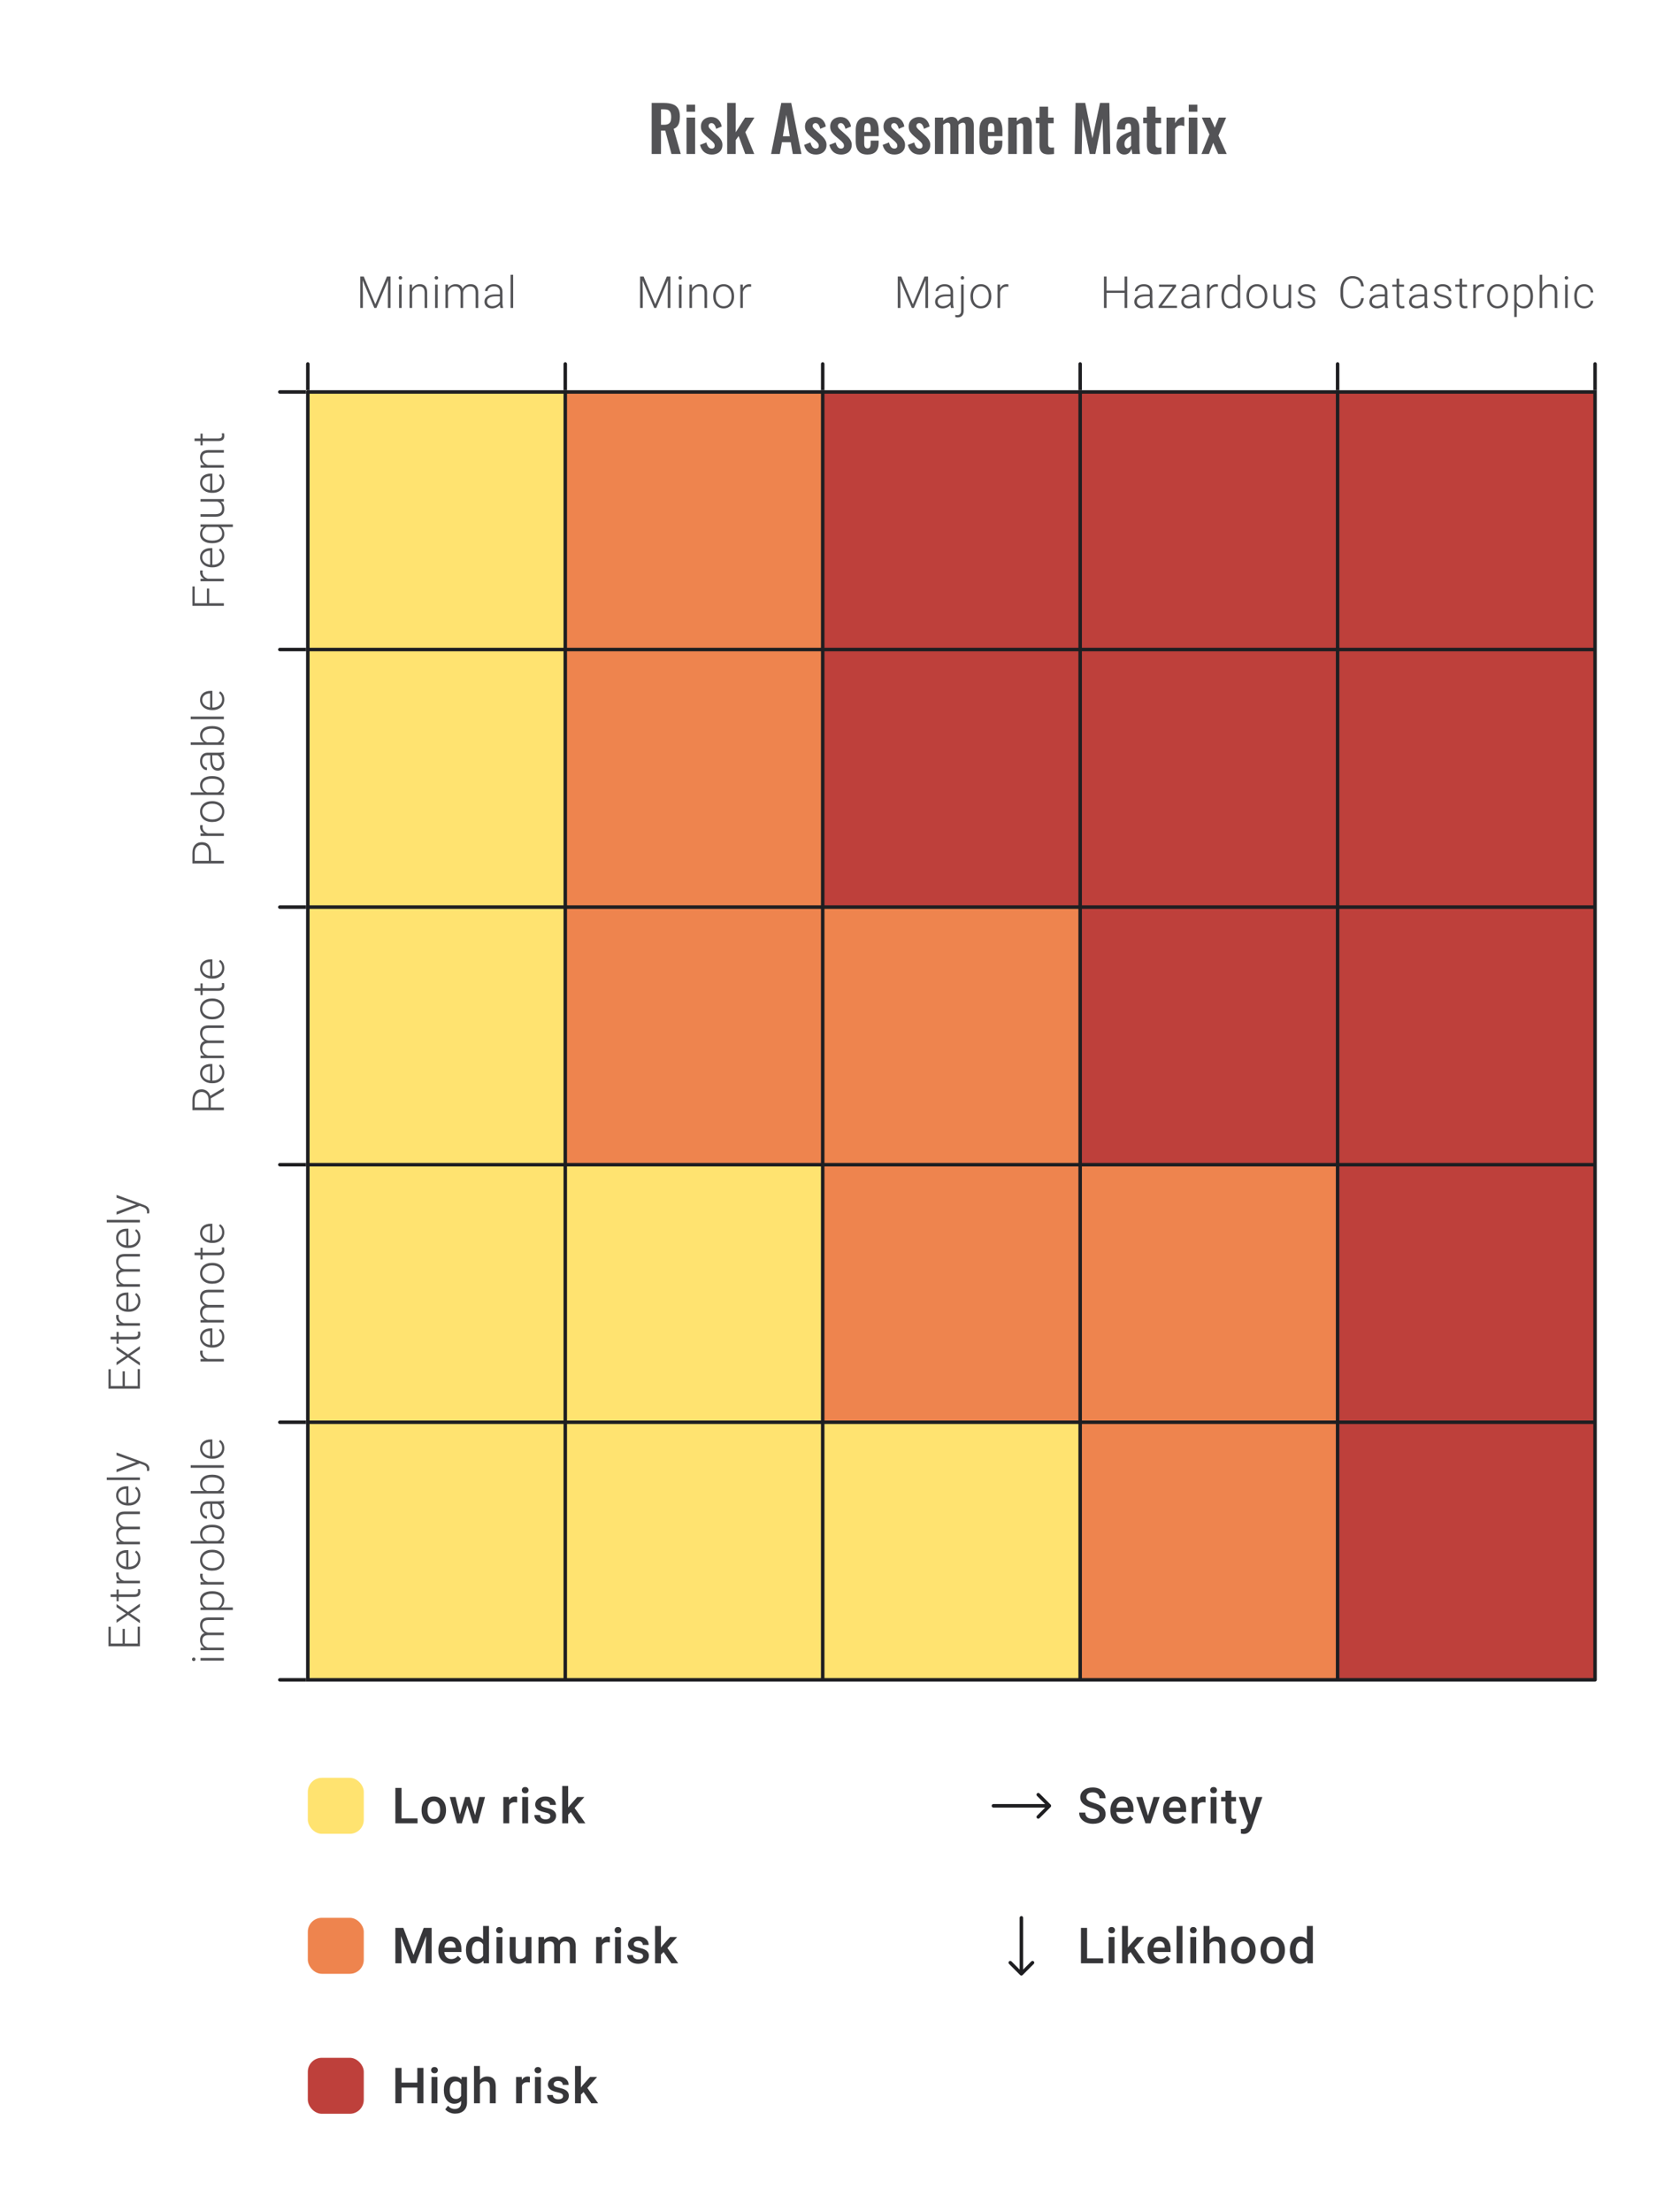 <svg width="480" height="632" viewBox="0 0 480 632" fill="none" xmlns="http://www.w3.org/2000/svg">
<path d="M186.305 44V29.42H189.797C190.781 29.42 191.609 29.54 192.281 29.78C192.965 30.008 193.481 30.404 193.829 30.968C194.189 31.532 194.369 32.3 194.369 33.272C194.369 33.86 194.315 34.388 194.207 34.856C194.099 35.324 193.913 35.726 193.649 36.062C193.397 36.386 193.043 36.638 192.587 36.818L194.621 44H191.957L190.193 37.322H188.969V44H186.305ZM188.969 35.648H189.797C190.313 35.648 190.721 35.576 191.021 35.432C191.333 35.276 191.555 35.036 191.687 34.712C191.819 34.376 191.885 33.95 191.885 33.434C191.885 32.702 191.747 32.156 191.471 31.796C191.207 31.424 190.697 31.238 189.941 31.238H188.969V35.648ZM196.27 44V33.596H198.718V44H196.27ZM196.27 31.94V29.906H198.718V31.94H196.27ZM203.489 44.162C202.613 44.162 201.893 43.928 201.329 43.46C200.765 42.992 200.363 42.308 200.123 41.408L201.941 40.706C202.085 41.27 202.277 41.702 202.517 42.002C202.757 42.302 203.069 42.452 203.453 42.452C203.741 42.452 203.957 42.38 204.101 42.236C204.245 42.092 204.317 41.894 204.317 41.642C204.317 41.354 204.227 41.096 204.047 40.868C203.879 40.628 203.585 40.334 203.165 39.986L201.905 38.924C201.449 38.528 201.077 38.126 200.789 37.718C200.513 37.298 200.375 36.776 200.375 36.152C200.375 35.588 200.501 35.108 200.753 34.712C201.017 34.304 201.371 33.992 201.815 33.776C202.271 33.548 202.775 33.434 203.327 33.434C204.167 33.434 204.839 33.686 205.343 34.19C205.859 34.682 206.189 35.33 206.333 36.134L204.731 36.818C204.671 36.53 204.581 36.266 204.461 36.026C204.353 35.774 204.209 35.57 204.029 35.414C203.849 35.258 203.639 35.18 203.399 35.18C203.147 35.18 202.943 35.258 202.787 35.414C202.643 35.57 202.571 35.768 202.571 36.008C202.571 36.212 202.655 36.422 202.823 36.638C203.003 36.854 203.255 37.1 203.579 37.376L204.857 38.528C205.133 38.768 205.397 39.026 205.649 39.302C205.901 39.578 206.111 39.89 206.279 40.238C206.447 40.574 206.531 40.964 206.531 41.408C206.531 42.008 206.393 42.512 206.117 42.92C205.853 43.328 205.487 43.64 205.019 43.856C204.563 44.06 204.053 44.162 203.489 44.162ZM207.888 44V29.42H210.336V37.79L213.018 33.596H215.682L213.072 37.772L215.628 44H213.054L211.164 38.87L210.336 40.022V44H207.888ZM220.442 44L223.358 29.42H226.202L229.118 44H226.652L226.076 40.634H223.538L222.944 44H220.442ZM223.808 38.942H225.788L224.798 32.822L223.808 38.942ZM233.248 44.162C232.372 44.162 231.652 43.928 231.088 43.46C230.524 42.992 230.122 42.308 229.882 41.408L231.7 40.706C231.844 41.27 232.036 41.702 232.276 42.002C232.516 42.302 232.828 42.452 233.212 42.452C233.5 42.452 233.716 42.38 233.86 42.236C234.004 42.092 234.076 41.894 234.076 41.642C234.076 41.354 233.986 41.096 233.806 40.868C233.638 40.628 233.344 40.334 232.924 39.986L231.664 38.924C231.208 38.528 230.836 38.126 230.548 37.718C230.272 37.298 230.134 36.776 230.134 36.152C230.134 35.588 230.26 35.108 230.512 34.712C230.776 34.304 231.13 33.992 231.574 33.776C232.03 33.548 232.534 33.434 233.086 33.434C233.926 33.434 234.598 33.686 235.102 34.19C235.618 34.682 235.948 35.33 236.092 36.134L234.49 36.818C234.43 36.53 234.34 36.266 234.22 36.026C234.112 35.774 233.968 35.57 233.788 35.414C233.608 35.258 233.398 35.18 233.158 35.18C232.906 35.18 232.702 35.258 232.546 35.414C232.402 35.57 232.33 35.768 232.33 36.008C232.33 36.212 232.414 36.422 232.582 36.638C232.762 36.854 233.014 37.1 233.338 37.376L234.616 38.528C234.892 38.768 235.156 39.026 235.408 39.302C235.66 39.578 235.87 39.89 236.038 40.238C236.206 40.574 236.29 40.964 236.29 41.408C236.29 42.008 236.152 42.512 235.876 42.92C235.612 43.328 235.246 43.64 234.778 43.856C234.322 44.06 233.812 44.162 233.248 44.162ZM240.455 44.162C239.579 44.162 238.859 43.928 238.295 43.46C237.731 42.992 237.329 42.308 237.089 41.408L238.907 40.706C239.051 41.27 239.243 41.702 239.483 42.002C239.723 42.302 240.035 42.452 240.419 42.452C240.707 42.452 240.923 42.38 241.067 42.236C241.211 42.092 241.283 41.894 241.283 41.642C241.283 41.354 241.193 41.096 241.013 40.868C240.845 40.628 240.551 40.334 240.131 39.986L238.871 38.924C238.415 38.528 238.043 38.126 237.755 37.718C237.479 37.298 237.341 36.776 237.341 36.152C237.341 35.588 237.467 35.108 237.719 34.712C237.983 34.304 238.337 33.992 238.781 33.776C239.237 33.548 239.741 33.434 240.293 33.434C241.133 33.434 241.805 33.686 242.309 34.19C242.825 34.682 243.155 35.33 243.299 36.134L241.697 36.818C241.637 36.53 241.547 36.266 241.427 36.026C241.319 35.774 241.175 35.57 240.995 35.414C240.815 35.258 240.605 35.18 240.365 35.18C240.113 35.18 239.909 35.258 239.753 35.414C239.609 35.57 239.537 35.768 239.537 36.008C239.537 36.212 239.621 36.422 239.789 36.638C239.969 36.854 240.221 37.1 240.545 37.376L241.823 38.528C242.099 38.768 242.363 39.026 242.615 39.302C242.867 39.578 243.077 39.89 243.245 40.238C243.413 40.574 243.497 40.964 243.497 41.408C243.497 42.008 243.359 42.512 243.083 42.92C242.819 43.328 242.453 43.64 241.985 43.856C241.529 44.06 241.019 44.162 240.455 44.162ZM247.986 44.162C247.206 44.162 246.57 44.018 246.078 43.73C245.586 43.43 245.22 42.998 244.98 42.434C244.752 41.858 244.638 41.168 244.638 40.364V37.232C244.638 36.404 244.752 35.708 244.98 35.144C245.22 34.58 245.586 34.154 246.078 33.866C246.582 33.578 247.218 33.434 247.986 33.434C248.814 33.434 249.456 33.59 249.912 33.902C250.38 34.214 250.71 34.67 250.902 35.27C251.106 35.858 251.208 36.578 251.208 37.43V38.906H247.068V40.958C247.068 41.294 247.098 41.57 247.158 41.786C247.23 42.002 247.338 42.158 247.482 42.254C247.626 42.35 247.8 42.398 248.004 42.398C248.22 42.398 248.394 42.35 248.526 42.254C248.658 42.146 248.754 41.996 248.814 41.804C248.874 41.6 248.904 41.348 248.904 41.048V40.184H251.19V40.886C251.19 41.942 250.926 42.752 250.398 43.316C249.87 43.88 249.066 44.162 247.986 44.162ZM247.068 37.7H248.904V36.71C248.904 36.35 248.874 36.062 248.814 35.846C248.754 35.618 248.658 35.456 248.526 35.36C248.394 35.252 248.208 35.198 247.968 35.198C247.752 35.198 247.578 35.252 247.446 35.36C247.314 35.468 247.218 35.648 247.158 35.9C247.098 36.152 247.068 36.512 247.068 36.98V37.7ZM255.696 44.162C254.82 44.162 254.1 43.928 253.536 43.46C252.972 42.992 252.57 42.308 252.33 41.408L254.148 40.706C254.292 41.27 254.484 41.702 254.724 42.002C254.964 42.302 255.276 42.452 255.66 42.452C255.948 42.452 256.164 42.38 256.308 42.236C256.452 42.092 256.524 41.894 256.524 41.642C256.524 41.354 256.434 41.096 256.254 40.868C256.086 40.628 255.792 40.334 255.372 39.986L254.112 38.924C253.656 38.528 253.284 38.126 252.996 37.718C252.72 37.298 252.582 36.776 252.582 36.152C252.582 35.588 252.708 35.108 252.96 34.712C253.224 34.304 253.578 33.992 254.022 33.776C254.478 33.548 254.982 33.434 255.534 33.434C256.374 33.434 257.046 33.686 257.55 34.19C258.066 34.682 258.396 35.33 258.54 36.134L256.938 36.818C256.878 36.53 256.788 36.266 256.668 36.026C256.56 35.774 256.416 35.57 256.236 35.414C256.056 35.258 255.846 35.18 255.606 35.18C255.354 35.18 255.15 35.258 254.994 35.414C254.85 35.57 254.778 35.768 254.778 36.008C254.778 36.212 254.862 36.422 255.03 36.638C255.21 36.854 255.462 37.1 255.786 37.376L257.064 38.528C257.34 38.768 257.604 39.026 257.856 39.302C258.108 39.578 258.318 39.89 258.486 40.238C258.654 40.574 258.738 40.964 258.738 41.408C258.738 42.008 258.6 42.512 258.324 42.92C258.06 43.328 257.694 43.64 257.226 43.856C256.77 44.06 256.26 44.162 255.696 44.162ZM262.903 44.162C262.027 44.162 261.307 43.928 260.743 43.46C260.179 42.992 259.777 42.308 259.537 41.408L261.355 40.706C261.499 41.27 261.691 41.702 261.931 42.002C262.171 42.302 262.483 42.452 262.867 42.452C263.155 42.452 263.371 42.38 263.515 42.236C263.659 42.092 263.731 41.894 263.731 41.642C263.731 41.354 263.641 41.096 263.461 40.868C263.293 40.628 262.999 40.334 262.579 39.986L261.319 38.924C260.863 38.528 260.491 38.126 260.203 37.718C259.927 37.298 259.789 36.776 259.789 36.152C259.789 35.588 259.915 35.108 260.167 34.712C260.431 34.304 260.785 33.992 261.229 33.776C261.685 33.548 262.189 33.434 262.741 33.434C263.581 33.434 264.253 33.686 264.757 34.19C265.273 34.682 265.603 35.33 265.747 36.134L264.145 36.818C264.085 36.53 263.995 36.266 263.875 36.026C263.767 35.774 263.623 35.57 263.443 35.414C263.263 35.258 263.053 35.18 262.813 35.18C262.561 35.18 262.357 35.258 262.201 35.414C262.057 35.57 261.985 35.768 261.985 36.008C261.985 36.212 262.069 36.422 262.237 36.638C262.417 36.854 262.669 37.1 262.993 37.376L264.271 38.528C264.547 38.768 264.811 39.026 265.063 39.302C265.315 39.578 265.525 39.89 265.693 40.238C265.861 40.574 265.945 40.964 265.945 41.408C265.945 42.008 265.807 42.512 265.531 42.92C265.267 43.328 264.901 43.64 264.433 43.856C263.977 44.06 263.467 44.162 262.903 44.162ZM267.284 44V33.596H269.642V34.496C270.002 34.112 270.392 33.836 270.812 33.668C271.232 33.488 271.658 33.398 272.09 33.398C272.498 33.398 272.852 33.5 273.152 33.704C273.464 33.908 273.692 34.232 273.836 34.676C274.232 34.22 274.652 33.896 275.096 33.704C275.54 33.5 275.996 33.398 276.464 33.398C276.836 33.398 277.166 33.494 277.454 33.686C277.742 33.866 277.97 34.142 278.138 34.514C278.306 34.874 278.39 35.33 278.39 35.882V44H276.05V36.098C276.05 35.702 275.984 35.432 275.852 35.288C275.72 35.132 275.534 35.054 275.294 35.054C275.102 35.054 274.886 35.108 274.646 35.216C274.418 35.324 274.208 35.474 274.016 35.666C274.016 35.702 274.016 35.738 274.016 35.774C274.016 35.798 274.016 35.834 274.016 35.882V44H271.694V36.098C271.694 35.702 271.622 35.432 271.478 35.288C271.346 35.132 271.16 35.054 270.92 35.054C270.728 35.054 270.518 35.108 270.29 35.216C270.062 35.324 269.846 35.474 269.642 35.666V44H267.284ZM283.354 44.162C282.574 44.162 281.938 44.018 281.446 43.73C280.954 43.43 280.588 42.998 280.348 42.434C280.12 41.858 280.006 41.168 280.006 40.364V37.232C280.006 36.404 280.12 35.708 280.348 35.144C280.588 34.58 280.954 34.154 281.446 33.866C281.95 33.578 282.586 33.434 283.354 33.434C284.182 33.434 284.824 33.59 285.28 33.902C285.748 34.214 286.078 34.67 286.27 35.27C286.474 35.858 286.576 36.578 286.576 37.43V38.906H282.436V40.958C282.436 41.294 282.466 41.57 282.526 41.786C282.598 42.002 282.706 42.158 282.85 42.254C282.994 42.35 283.168 42.398 283.372 42.398C283.588 42.398 283.762 42.35 283.894 42.254C284.026 42.146 284.122 41.996 284.182 41.804C284.242 41.6 284.272 41.348 284.272 41.048V40.184H286.558V40.886C286.558 41.942 286.294 42.752 285.766 43.316C285.238 43.88 284.434 44.162 283.354 44.162ZM282.436 37.7H284.272V36.71C284.272 36.35 284.242 36.062 284.182 35.846C284.122 35.618 284.026 35.456 283.894 35.36C283.762 35.252 283.576 35.198 283.336 35.198C283.12 35.198 282.946 35.252 282.814 35.36C282.682 35.468 282.586 35.648 282.526 35.9C282.466 36.152 282.436 36.512 282.436 36.98V37.7ZM288.237 44V33.596H290.685V34.64C291.057 34.28 291.447 33.992 291.855 33.776C292.275 33.548 292.725 33.434 293.205 33.434C293.637 33.434 293.979 33.542 294.231 33.758C294.483 33.962 294.669 34.238 294.789 34.586C294.909 34.934 294.969 35.312 294.969 35.72V44H292.521V36.206C292.521 35.894 292.473 35.654 292.377 35.486C292.281 35.318 292.095 35.234 291.819 35.234C291.651 35.234 291.465 35.282 291.261 35.378C291.069 35.474 290.877 35.594 290.685 35.738V44H288.237ZM299.768 44.126C299.108 44.126 298.586 44.018 298.202 43.802C297.83 43.586 297.566 43.274 297.41 42.866C297.254 42.458 297.176 41.972 297.176 41.408V35.216H296.132V33.596H297.176V30.482H299.642V33.596H301.226V35.216H299.642V41.192C299.642 41.552 299.72 41.81 299.876 41.966C300.032 42.11 300.266 42.182 300.578 42.182C300.71 42.182 300.836 42.176 300.956 42.164C301.088 42.152 301.214 42.14 301.334 42.128V44C301.13 44.024 300.89 44.048 300.614 44.072C300.35 44.108 300.068 44.126 299.768 44.126ZM307.242 44L307.494 29.42H310.248L312.318 39.518L314.478 29.42H317.142L317.412 44H315.432L315.216 33.866L313.146 44H311.544L309.438 33.83L309.24 44H307.242ZM321.419 44.162C320.951 44.162 320.549 44.042 320.213 43.802C319.877 43.55 319.619 43.238 319.439 42.866C319.259 42.482 319.169 42.086 319.169 41.678C319.169 41.03 319.289 40.484 319.529 40.04C319.769 39.596 320.087 39.224 320.483 38.924C320.879 38.624 321.329 38.366 321.833 38.15C322.337 37.922 322.847 37.718 323.363 37.538V36.638C323.363 36.338 323.339 36.086 323.291 35.882C323.255 35.678 323.177 35.522 323.057 35.414C322.949 35.306 322.775 35.252 322.535 35.252C322.331 35.252 322.163 35.3 322.031 35.396C321.911 35.492 321.821 35.63 321.761 35.81C321.713 35.978 321.683 36.176 321.671 36.404L321.635 37.034L319.313 36.944C319.349 35.744 319.643 34.862 320.195 34.298C320.759 33.722 321.611 33.434 322.751 33.434C323.795 33.434 324.551 33.722 325.019 34.298C325.499 34.874 325.739 35.654 325.739 36.638V41.444C325.739 41.828 325.745 42.176 325.757 42.488C325.781 42.8 325.805 43.082 325.829 43.334C325.865 43.586 325.895 43.808 325.919 44H323.723C323.687 43.76 323.639 43.49 323.579 43.19C323.531 42.878 323.495 42.65 323.471 42.506C323.351 42.926 323.123 43.31 322.787 43.658C322.451 43.994 321.995 44.162 321.419 44.162ZM322.319 42.344C322.475 42.344 322.619 42.308 322.751 42.236C322.895 42.152 323.021 42.056 323.129 41.948C323.237 41.84 323.315 41.744 323.363 41.66V38.762C323.099 38.918 322.847 39.074 322.607 39.23C322.379 39.386 322.175 39.56 321.995 39.752C321.827 39.932 321.695 40.13 321.599 40.346C321.515 40.562 321.473 40.814 321.473 41.102C321.473 41.486 321.545 41.792 321.689 42.02C321.845 42.236 322.055 42.344 322.319 42.344ZM330.46 44.126C329.8 44.126 329.278 44.018 328.894 43.802C328.522 43.586 328.258 43.274 328.102 42.866C327.946 42.458 327.868 41.972 327.868 41.408V35.216H326.824V33.596H327.868V30.482H330.334V33.596H331.918V35.216H330.334V41.192C330.334 41.552 330.412 41.81 330.568 41.966C330.724 42.11 330.958 42.182 331.27 42.182C331.402 42.182 331.528 42.176 331.648 42.164C331.78 42.152 331.906 42.14 332.026 42.128V44C331.822 44.024 331.582 44.048 331.306 44.072C331.042 44.108 330.76 44.126 330.46 44.126ZM333.484 44V33.596H335.932V35.198C336.292 34.586 336.652 34.148 337.012 33.884C337.372 33.608 337.768 33.47 338.2 33.47C338.272 33.47 338.332 33.476 338.38 33.488C338.44 33.488 338.506 33.494 338.578 33.506V36.044C338.434 35.984 338.272 35.936 338.092 35.9C337.924 35.852 337.75 35.828 337.57 35.828C337.246 35.828 336.952 35.906 336.688 36.062C336.424 36.218 336.172 36.476 335.932 36.836V44H333.484ZM339.848 44V33.596H342.296V44H339.848ZM339.848 31.94V29.906H342.296V31.94H339.848ZM343.485 44L345.753 38.402L343.575 33.596H345.987L347.301 36.476L348.453 33.596H350.541L348.327 38.744L350.703 44H348.273L346.833 40.814L345.627 44H343.485Z" fill="#1E1E21" fill-opacity="0.76"/>
<path d="M103.989 79.014L107.303 86.945L110.63 79.014H111.642V88H110.883V84.087L110.945 80.075L107.6 88H107.013L103.681 80.106L103.742 84.062V88H102.983V79.014H103.989ZM114.827 88H114.086V81.322H114.827V88ZM113.957 79.39C113.957 79.25 114.002 79.133 114.092 79.038C114.183 78.94 114.306 78.89 114.463 78.89C114.619 78.89 114.742 78.94 114.833 79.038C114.928 79.133 114.975 79.25 114.975 79.39C114.975 79.53 114.928 79.647 114.833 79.742C114.742 79.837 114.619 79.884 114.463 79.884C114.306 79.884 114.183 79.837 114.092 79.742C114.002 79.647 113.957 79.53 113.957 79.39ZM117.795 81.322L117.82 82.464C118.071 82.052 118.384 81.74 118.758 81.526C119.132 81.308 119.546 81.199 119.999 81.199C120.714 81.199 121.247 81.4 121.597 81.803C121.947 82.207 122.124 82.811 122.128 83.618V88H121.393V83.612C121.389 83.015 121.262 82.571 121.011 82.279C120.764 81.987 120.367 81.841 119.82 81.841C119.363 81.841 118.958 81.984 118.604 82.272C118.254 82.556 117.995 82.941 117.826 83.427V88H117.092V81.322H117.795ZM125.121 88H124.38V81.322H125.121V88ZM124.251 79.39C124.251 79.25 124.296 79.133 124.386 79.038C124.477 78.94 124.6 78.89 124.757 78.89C124.913 78.89 125.037 78.94 125.127 79.038C125.222 79.133 125.269 79.25 125.269 79.39C125.269 79.53 125.222 79.647 125.127 79.742C125.037 79.837 124.913 79.884 124.757 79.884C124.6 79.884 124.477 79.837 124.386 79.742C124.296 79.647 124.251 79.53 124.251 79.39ZM128.059 81.322L128.083 82.408C128.33 82.005 128.639 81.703 129.009 81.501C129.379 81.299 129.791 81.199 130.243 81.199C131.297 81.199 131.965 81.631 132.249 82.495C132.488 82.079 132.807 81.76 133.206 81.538C133.605 81.312 134.045 81.199 134.527 81.199C135.959 81.199 136.689 81.98 136.718 83.544V88H135.977V83.6C135.973 83.003 135.843 82.561 135.588 82.272C135.337 81.984 134.926 81.841 134.354 81.841C133.823 81.849 133.375 82.022 133.008 82.359C132.642 82.692 132.438 83.1 132.397 83.581V88H131.657V83.544C131.653 82.972 131.517 82.546 131.249 82.266C130.986 81.982 130.579 81.841 130.027 81.841C129.562 81.841 129.163 81.974 128.83 82.242C128.497 82.505 128.25 82.898 128.089 83.421V88H127.349V81.322H128.059ZM143.062 88C142.988 87.79 142.941 87.48 142.92 87.068C142.661 87.405 142.33 87.667 141.926 87.852C141.527 88.033 141.104 88.123 140.655 88.123C140.013 88.123 139.493 87.945 139.094 87.587C138.699 87.228 138.501 86.776 138.501 86.229C138.501 85.579 138.771 85.064 139.31 84.686C139.853 84.307 140.608 84.118 141.575 84.118H142.914V83.359C142.914 82.882 142.766 82.507 142.47 82.236C142.177 81.96 141.75 81.822 141.186 81.822C140.672 81.822 140.246 81.954 139.908 82.217C139.571 82.48 139.402 82.797 139.402 83.167L138.662 83.161C138.662 82.63 138.908 82.172 139.402 81.785C139.896 81.394 140.503 81.199 141.223 81.199C141.968 81.199 142.554 81.386 142.982 81.76C143.414 82.13 143.636 82.649 143.648 83.316V86.475C143.648 87.121 143.716 87.605 143.852 87.926V88H143.062ZM140.741 87.469C141.235 87.469 141.675 87.35 142.062 87.111C142.453 86.873 142.737 86.554 142.914 86.155V84.686H141.593C140.857 84.694 140.281 84.83 139.865 85.093C139.449 85.352 139.242 85.71 139.242 86.167C139.242 86.541 139.38 86.852 139.655 87.099C139.935 87.346 140.297 87.469 140.741 87.469ZM146.703 88H145.963V78.52H146.703V88Z" fill="#1E1E21" fill-opacity="0.76"/>
<path d="M184.001 79.014L187.316 86.945L190.642 79.014H191.655V88H190.895V84.087L190.957 80.075L187.612 88H187.026L183.693 80.106L183.755 84.062V88H182.995V79.014H184.001ZM194.839 88H194.098V81.322H194.839V88ZM193.969 79.39C193.969 79.25 194.014 79.133 194.105 79.038C194.195 78.94 194.319 78.89 194.475 78.89C194.631 78.89 194.755 78.94 194.845 79.038C194.94 79.133 194.987 79.25 194.987 79.39C194.987 79.53 194.94 79.647 194.845 79.742C194.755 79.837 194.631 79.884 194.475 79.884C194.319 79.884 194.195 79.837 194.105 79.742C194.014 79.647 193.969 79.53 193.969 79.39ZM197.807 81.322L197.832 82.464C198.083 82.052 198.396 81.74 198.77 81.526C199.145 81.308 199.558 81.199 200.011 81.199C200.727 81.199 201.26 81.4 201.609 81.803C201.959 82.207 202.136 82.811 202.14 83.618V88H201.406V83.612C201.402 83.015 201.274 82.571 201.023 82.279C200.776 81.987 200.379 81.841 199.832 81.841C199.375 81.841 198.97 81.984 198.616 82.272C198.266 82.556 198.007 82.941 197.838 83.427V88H197.104V81.322H197.807ZM203.899 84.562C203.899 83.92 204.022 83.342 204.269 82.828C204.52 82.314 204.872 81.915 205.325 81.631C205.781 81.343 206.298 81.199 206.874 81.199C207.762 81.199 208.483 81.511 209.034 82.137C209.585 82.758 209.861 83.583 209.861 84.612V84.766C209.861 85.412 209.735 85.994 209.484 86.513C209.238 87.027 208.888 87.424 208.435 87.704C207.983 87.984 207.466 88.123 206.886 88.123C206.001 88.123 205.281 87.813 204.726 87.192C204.175 86.566 203.899 85.739 203.899 84.71V84.562ZM204.639 84.766C204.639 85.564 204.845 86.22 205.257 86.735C205.672 87.245 206.215 87.5 206.886 87.5C207.553 87.5 208.092 87.245 208.503 86.735C208.919 86.22 209.126 85.544 209.126 84.704V84.562C209.126 84.052 209.032 83.585 208.843 83.161C208.653 82.737 208.388 82.41 208.046 82.18C207.705 81.945 207.314 81.828 206.874 81.828C206.215 81.828 205.678 82.087 205.263 82.606C204.847 83.12 204.639 83.795 204.639 84.63V84.766ZM214.73 81.952C214.574 81.923 214.407 81.908 214.23 81.908C213.77 81.908 213.379 82.038 213.058 82.297C212.741 82.552 212.515 82.925 212.379 83.414V88H211.644V81.322H212.366L212.379 82.384C212.77 81.594 213.397 81.199 214.261 81.199C214.467 81.199 214.629 81.225 214.749 81.279L214.73 81.952Z" fill="#1E1E21" fill-opacity="0.76"/>
<path d="M257.663 79.014L260.978 86.945L264.304 79.014H265.316V88H264.557V84.087L264.619 80.075L261.274 88H260.687L257.355 80.106L257.416 84.062V88H256.657V79.014H257.663ZM271.889 88C271.815 87.79 271.768 87.48 271.747 87.068C271.488 87.405 271.157 87.667 270.754 87.852C270.354 88.033 269.931 88.123 269.482 88.123C268.84 88.123 268.32 87.945 267.921 87.587C267.526 87.228 267.328 86.776 267.328 86.229C267.328 85.579 267.598 85.064 268.137 84.686C268.68 84.307 269.435 84.118 270.402 84.118H271.741V83.359C271.741 82.882 271.593 82.507 271.297 82.236C271.004 81.96 270.577 81.822 270.013 81.822C269.499 81.822 269.073 81.954 268.735 82.217C268.398 82.48 268.229 82.797 268.229 83.167L267.489 83.161C267.489 82.63 267.735 82.172 268.229 81.785C268.723 81.394 269.33 81.199 270.05 81.199C270.795 81.199 271.381 81.386 271.809 81.76C272.241 82.13 272.463 82.649 272.475 83.316V86.475C272.475 87.121 272.543 87.605 272.679 87.926V88H271.889ZM269.569 87.469C270.062 87.469 270.503 87.35 270.889 87.111C271.28 86.873 271.564 86.554 271.741 86.155V84.686H270.42C269.684 84.694 269.108 84.83 268.692 85.093C268.277 85.352 268.069 85.71 268.069 86.167C268.069 86.541 268.207 86.852 268.482 87.099C268.762 87.346 269.124 87.469 269.569 87.469ZM275.499 81.322V88.796C275.499 89.413 275.351 89.885 275.055 90.21C274.759 90.535 274.323 90.697 273.747 90.697C273.524 90.697 273.308 90.658 273.099 90.58L273.111 89.969C273.292 90.022 273.477 90.049 273.666 90.049C274.399 90.049 274.765 89.627 274.765 88.784V81.322H275.499ZM275.135 78.89C275.296 78.89 275.421 78.94 275.512 79.038C275.602 79.133 275.648 79.25 275.648 79.39C275.648 79.53 275.602 79.647 275.512 79.742C275.421 79.837 275.296 79.884 275.135 79.884C274.979 79.884 274.856 79.837 274.765 79.742C274.679 79.647 274.635 79.53 274.635 79.39C274.635 79.25 274.679 79.133 274.765 79.038C274.856 78.94 274.979 78.89 275.135 78.89ZM277.437 84.562C277.437 83.92 277.561 83.342 277.807 82.828C278.058 82.314 278.41 81.915 278.863 81.631C279.32 81.343 279.836 81.199 280.412 81.199C281.301 81.199 282.021 81.511 282.572 82.137C283.124 82.758 283.399 83.583 283.399 84.612V84.766C283.399 85.412 283.274 85.994 283.023 86.513C282.776 87.027 282.426 87.424 281.973 87.704C281.521 87.984 281.004 88.123 280.424 88.123C279.54 88.123 278.82 87.813 278.264 87.192C277.713 86.566 277.437 85.739 277.437 84.71V84.562ZM278.178 84.766C278.178 85.564 278.384 86.22 278.795 86.735C279.211 87.245 279.754 87.5 280.424 87.5C281.091 87.5 281.63 87.245 282.041 86.735C282.457 86.22 282.665 85.544 282.665 84.704V84.562C282.665 84.052 282.57 83.585 282.381 83.161C282.192 82.737 281.926 82.41 281.585 82.18C281.243 81.945 280.852 81.828 280.412 81.828C279.754 81.828 279.217 82.087 278.801 82.606C278.386 83.12 278.178 83.795 278.178 84.63V84.766ZM288.269 81.952C288.112 81.923 287.946 81.908 287.769 81.908C287.308 81.908 286.917 82.038 286.596 82.297C286.279 82.552 286.053 82.925 285.917 83.414V88H285.183V81.322H285.905L285.917 82.384C286.308 81.594 286.935 81.199 287.799 81.199C288.005 81.199 288.168 81.225 288.287 81.279L288.269 81.952Z" fill="#1E1E21" fill-opacity="0.76"/>
<path d="M322.259 88H321.494V83.692H316.359V88H315.599V79.014H316.359V83.05H321.494V79.014H322.259V88ZM328.844 88C328.77 87.79 328.723 87.48 328.702 87.068C328.443 87.405 328.112 87.667 327.708 87.852C327.309 88.033 326.886 88.123 326.437 88.123C325.795 88.123 325.275 87.945 324.876 87.587C324.481 87.228 324.283 86.776 324.283 86.229C324.283 85.579 324.553 85.064 325.092 84.686C325.635 84.307 326.39 84.118 327.357 84.118H328.696V83.359C328.696 82.882 328.548 82.507 328.252 82.236C327.959 81.96 327.532 81.822 326.968 81.822C326.454 81.822 326.028 81.954 325.69 82.217C325.353 82.48 325.184 82.797 325.184 83.167L324.444 83.161C324.444 82.63 324.69 82.172 325.184 81.785C325.678 81.394 326.285 81.199 327.005 81.199C327.75 81.199 328.336 81.386 328.764 81.76C329.196 82.13 329.418 82.649 329.43 83.316V86.475C329.43 87.121 329.498 87.605 329.634 87.926V88H328.844ZM326.523 87.469C327.017 87.469 327.457 87.35 327.844 87.111C328.235 86.873 328.519 86.554 328.696 86.155V84.686H327.375C326.639 84.694 326.063 84.83 325.647 85.093C325.231 85.352 325.024 85.71 325.024 86.167C325.024 86.541 325.162 86.852 325.437 87.099C325.717 87.346 326.079 87.469 326.523 87.469ZM332.146 87.377H336.485V88H331.232V87.457L335.281 81.958H331.356V81.322H336.213V81.871L332.146 87.377ZM342.274 88C342.2 87.79 342.152 87.48 342.132 87.068C341.872 87.405 341.541 87.667 341.138 87.852C340.739 88.033 340.315 88.123 339.867 88.123C339.225 88.123 338.704 87.945 338.305 87.587C337.91 87.228 337.713 86.776 337.713 86.229C337.713 85.579 337.982 85.064 338.521 84.686C339.064 84.307 339.819 84.118 340.786 84.118H342.125V83.359C342.125 82.882 341.977 82.507 341.681 82.236C341.389 81.96 340.961 81.822 340.397 81.822C339.883 81.822 339.457 81.954 339.12 82.217C338.782 82.48 338.614 82.797 338.614 83.167L337.873 83.161C337.873 82.63 338.12 82.172 338.614 81.785C339.107 81.394 339.714 81.199 340.434 81.199C341.179 81.199 341.765 81.386 342.193 81.76C342.625 82.13 342.848 82.649 342.86 83.316V86.475C342.86 87.121 342.928 87.605 343.064 87.926V88H342.274ZM339.953 87.469C340.447 87.469 340.887 87.35 341.274 87.111C341.665 86.873 341.949 86.554 342.125 86.155V84.686H340.805C340.068 84.694 339.492 84.83 339.077 85.093C338.661 85.352 338.453 85.71 338.453 86.167C338.453 86.541 338.591 86.852 338.867 87.099C339.147 87.346 339.509 87.469 339.953 87.469ZM348.174 81.952C348.017 81.923 347.851 81.908 347.674 81.908C347.213 81.908 346.822 82.038 346.501 82.297C346.184 82.552 345.958 82.925 345.822 83.414V88H345.088V81.322H345.81L345.822 82.384C346.213 81.594 346.841 81.199 347.705 81.199C347.91 81.199 348.073 81.225 348.192 81.279L348.174 81.952ZM349.179 84.599C349.179 83.562 349.41 82.737 349.871 82.124C350.336 81.507 350.965 81.199 351.759 81.199C352.66 81.199 353.347 81.555 353.821 82.266V78.52H354.555V88H353.864L353.833 87.111C353.36 87.786 352.664 88.123 351.747 88.123C350.977 88.123 350.356 87.815 349.883 87.198C349.414 86.576 349.179 85.739 349.179 84.686V84.599ZM349.926 84.729C349.926 85.581 350.097 86.253 350.438 86.747C350.78 87.237 351.261 87.482 351.883 87.482C352.792 87.482 353.438 87.08 353.821 86.278V83.143C353.438 82.275 352.796 81.841 351.895 81.841C351.274 81.841 350.79 82.085 350.445 82.575C350.099 83.06 349.926 83.778 349.926 84.729ZM356.345 84.562C356.345 83.92 356.468 83.342 356.715 82.828C356.966 82.314 357.318 81.915 357.77 81.631C358.227 81.343 358.744 81.199 359.32 81.199C360.208 81.199 360.928 81.511 361.48 82.137C362.031 82.758 362.307 83.583 362.307 84.612V84.766C362.307 85.412 362.181 85.994 361.93 86.513C361.683 87.027 361.334 87.424 360.881 87.704C360.428 87.984 359.912 88.123 359.332 88.123C358.447 88.123 357.727 87.813 357.172 87.192C356.62 86.566 356.345 85.739 356.345 84.71V84.562ZM357.085 84.766C357.085 85.564 357.291 86.22 357.703 86.735C358.118 87.245 358.661 87.5 359.332 87.5C359.998 87.5 360.537 87.245 360.949 86.735C361.365 86.22 361.572 85.544 361.572 84.704V84.562C361.572 84.052 361.478 83.585 361.288 83.161C361.099 82.737 360.834 82.41 360.492 82.18C360.151 81.945 359.76 81.828 359.32 81.828C358.661 81.828 358.124 82.087 357.709 82.606C357.293 83.12 357.085 83.795 357.085 84.63V84.766ZM368.386 87.154C367.941 87.8 367.232 88.123 366.257 88.123C365.545 88.123 365.004 87.918 364.633 87.506C364.263 87.091 364.074 86.478 364.065 85.667V81.322H364.8V85.575C364.8 86.846 365.314 87.482 366.343 87.482C367.413 87.482 368.09 87.039 368.373 86.155V81.322H369.114V88H368.398L368.386 87.154ZM375.292 86.303C375.292 85.936 375.144 85.642 374.848 85.42C374.555 85.198 374.113 85.025 373.521 84.902C372.928 84.774 372.467 84.63 372.138 84.47C371.813 84.305 371.57 84.106 371.41 83.871C371.253 83.636 371.175 83.353 371.175 83.019C371.175 82.493 371.395 82.058 371.836 81.717C372.276 81.371 372.84 81.199 373.527 81.199C374.271 81.199 374.868 81.384 375.317 81.754C375.769 82.12 375.995 82.6 375.995 83.192H375.255C375.255 82.801 375.09 82.476 374.761 82.217C374.436 81.958 374.025 81.828 373.527 81.828C373.041 81.828 372.65 81.937 372.354 82.155C372.062 82.369 371.916 82.649 371.916 82.995C371.916 83.328 372.037 83.587 372.28 83.772C372.527 83.953 372.973 84.12 373.619 84.272C374.269 84.424 374.755 84.587 375.076 84.76C375.401 84.933 375.642 85.14 375.798 85.383C375.954 85.626 376.033 85.92 376.033 86.266C376.033 86.829 375.804 87.28 375.347 87.617C374.895 87.955 374.302 88.123 373.57 88.123C372.792 88.123 372.161 87.936 371.675 87.562C371.194 87.183 370.953 86.706 370.953 86.13H371.694C371.722 86.562 371.904 86.899 372.237 87.142C372.574 87.381 373.019 87.5 373.57 87.5C374.084 87.5 374.5 87.387 374.817 87.161C375.133 86.934 375.292 86.648 375.292 86.303Z" fill="#1E1E21" fill-opacity="0.76"/>
<path d="M389.9 85.198C389.798 86.144 389.458 86.868 388.882 87.371C388.31 87.872 387.547 88.123 386.592 88.123C385.926 88.123 385.335 87.957 384.821 87.624C384.311 87.29 383.916 86.819 383.636 86.21C383.356 85.597 383.214 84.898 383.21 84.112V82.945C383.21 82.147 383.35 81.439 383.63 80.822C383.91 80.205 384.311 79.73 384.833 79.396C385.36 79.059 385.965 78.89 386.648 78.89C387.611 78.89 388.37 79.152 388.925 79.674C389.485 80.193 389.81 80.911 389.9 81.828H389.135C388.946 80.302 388.117 79.538 386.648 79.538C385.833 79.538 385.183 79.843 384.697 80.452C384.216 81.061 383.975 81.902 383.975 82.976V84.075C383.975 85.112 384.21 85.939 384.679 86.556C385.152 87.173 385.79 87.482 386.592 87.482C387.386 87.482 387.985 87.292 388.388 86.914C388.791 86.531 389.04 85.959 389.135 85.198H389.9ZM396.041 88C395.967 87.79 395.92 87.48 395.899 87.068C395.64 87.405 395.309 87.667 394.906 87.852C394.506 88.033 394.083 88.123 393.634 88.123C392.992 88.123 392.472 87.945 392.073 87.587C391.678 87.228 391.48 86.776 391.48 86.229C391.48 85.579 391.75 85.064 392.289 84.686C392.832 84.307 393.587 84.118 394.554 84.118H395.893V83.359C395.893 82.882 395.745 82.507 395.449 82.236C395.157 81.96 394.729 81.822 394.165 81.822C393.651 81.822 393.225 81.954 392.887 82.217C392.55 82.48 392.381 82.797 392.381 83.167L391.641 83.161C391.641 82.63 391.887 82.172 392.381 81.785C392.875 81.394 393.482 81.199 394.202 81.199C394.947 81.199 395.533 81.386 395.961 81.76C396.393 82.13 396.615 82.649 396.627 83.316V86.475C396.627 87.121 396.695 87.605 396.831 87.926V88H396.041ZM393.721 87.469C394.214 87.469 394.655 87.35 395.041 87.111C395.432 86.873 395.716 86.554 395.893 86.155V84.686H394.572C393.836 84.694 393.26 84.83 392.844 85.093C392.429 85.352 392.221 85.71 392.221 86.167C392.221 86.541 392.359 86.852 392.634 87.099C392.914 87.346 393.276 87.469 393.721 87.469ZM400.003 79.612V81.322H401.386V81.927H400.003V86.377C400.003 86.747 400.069 87.023 400.201 87.204C400.337 87.385 400.561 87.475 400.873 87.475C400.997 87.475 401.196 87.455 401.472 87.414L401.503 88.019C401.31 88.088 401.046 88.123 400.713 88.123C400.207 88.123 399.839 87.977 399.608 87.685C399.378 87.389 399.263 86.955 399.263 86.383V81.927H398.034V81.322H399.263V79.612H400.003ZM407.385 88C407.31 87.79 407.263 87.48 407.243 87.068C406.983 87.405 406.652 87.667 406.249 87.852C405.85 88.033 405.426 88.123 404.978 88.123C404.336 88.123 403.815 87.945 403.416 87.587C403.021 87.228 402.824 86.776 402.824 86.229C402.824 85.579 403.093 85.064 403.632 84.686C404.175 84.307 404.93 84.118 405.897 84.118H407.236V83.359C407.236 82.882 407.088 82.507 406.792 82.236C406.5 81.96 406.072 81.822 405.508 81.822C404.994 81.822 404.568 81.954 404.231 82.217C403.893 82.48 403.725 82.797 403.725 83.167L402.984 83.161C402.984 82.63 403.231 82.172 403.725 81.785C404.218 81.394 404.825 81.199 405.545 81.199C406.29 81.199 406.876 81.386 407.304 81.76C407.736 82.13 407.959 82.649 407.971 83.316V86.475C407.971 87.121 408.039 87.605 408.175 87.926V88H407.385ZM405.064 87.469C405.558 87.469 405.998 87.35 406.385 87.111C406.776 86.873 407.06 86.554 407.236 86.155V84.686H405.916C405.179 84.694 404.603 84.83 404.188 85.093C403.772 85.352 403.564 85.71 403.564 86.167C403.564 86.541 403.702 86.852 403.978 87.099C404.257 87.346 404.62 87.469 405.064 87.469ZM414.198 86.303C414.198 85.936 414.05 85.642 413.754 85.42C413.462 85.198 413.019 85.025 412.427 84.902C411.834 84.774 411.373 84.63 411.044 84.47C410.719 84.305 410.476 84.106 410.316 83.871C410.16 83.636 410.081 83.353 410.081 83.019C410.081 82.493 410.302 82.058 410.742 81.717C411.182 81.371 411.746 81.199 412.433 81.199C413.178 81.199 413.774 81.384 414.223 81.754C414.675 82.12 414.902 82.6 414.902 83.192H414.161C414.161 82.801 413.996 82.476 413.667 82.217C413.342 81.958 412.931 81.828 412.433 81.828C411.947 81.828 411.556 81.937 411.26 82.155C410.968 82.369 410.822 82.649 410.822 82.995C410.822 83.328 410.943 83.587 411.186 83.772C411.433 83.953 411.879 84.12 412.525 84.272C413.176 84.424 413.661 84.587 413.982 84.76C414.307 84.933 414.548 85.14 414.704 85.383C414.861 85.626 414.939 85.92 414.939 86.266C414.939 86.829 414.71 87.28 414.254 87.617C413.801 87.955 413.209 88.123 412.476 88.123C411.698 88.123 411.067 87.936 410.581 87.562C410.1 87.183 409.859 86.706 409.859 86.13H410.6C410.629 86.562 410.81 86.899 411.143 87.142C411.48 87.381 411.925 87.5 412.476 87.5C412.99 87.5 413.406 87.387 413.723 87.161C414.04 86.934 414.198 86.648 414.198 86.303ZM418.006 79.612V81.322H419.388V81.927H418.006V86.377C418.006 86.747 418.072 87.023 418.203 87.204C418.339 87.385 418.563 87.475 418.876 87.475C419 87.475 419.199 87.455 419.475 87.414L419.506 88.019C419.312 88.088 419.049 88.123 418.716 88.123C418.21 88.123 417.841 87.977 417.611 87.685C417.38 87.389 417.265 86.955 417.265 86.383V81.927H416.037V81.322H417.265V79.612H418.006ZM424.258 81.952C424.101 81.923 423.935 81.908 423.758 81.908C423.297 81.908 422.906 82.038 422.585 82.297C422.268 82.552 422.042 82.925 421.906 83.414V88H421.172V81.322H421.894L421.906 82.384C422.297 81.594 422.925 81.199 423.789 81.199C423.994 81.199 424.157 81.225 424.276 81.279L424.258 81.952ZM425.152 84.562C425.152 83.92 425.276 83.342 425.523 82.828C425.774 82.314 426.125 81.915 426.578 81.631C427.035 81.343 427.551 81.199 428.127 81.199C429.016 81.199 429.736 81.511 430.287 82.137C430.839 82.758 431.114 83.583 431.114 84.612V84.766C431.114 85.412 430.989 85.994 430.738 86.513C430.491 87.027 430.141 87.424 429.689 87.704C429.236 87.984 428.72 88.123 428.14 88.123C427.255 88.123 426.535 87.813 425.979 87.192C425.428 86.566 425.152 85.739 425.152 84.71V84.562ZM425.893 84.766C425.893 85.564 426.099 86.22 426.51 86.735C426.926 87.245 427.469 87.5 428.14 87.5C428.806 87.5 429.345 87.245 429.757 86.735C430.172 86.22 430.38 85.544 430.38 84.704V84.562C430.38 84.052 430.285 83.585 430.096 83.161C429.907 82.737 429.641 82.41 429.3 82.18C428.958 81.945 428.568 81.828 428.127 81.828C427.469 81.828 426.932 82.087 426.516 82.606C426.101 83.12 425.893 83.795 425.893 84.63V84.766ZM438.267 84.729C438.267 85.77 438.037 86.597 437.576 87.21C437.115 87.819 436.498 88.123 435.725 88.123C434.811 88.123 434.112 87.802 433.626 87.161V90.567H432.892V81.322H433.577L433.614 82.266C434.095 81.555 434.793 81.199 435.706 81.199C436.504 81.199 437.13 81.501 437.582 82.106C438.039 82.711 438.267 83.55 438.267 84.624V84.729ZM437.527 84.599C437.527 83.748 437.352 83.075 437.002 82.581C436.652 82.087 436.165 81.841 435.539 81.841C435.087 81.841 434.698 81.95 434.373 82.168C434.048 82.386 433.799 82.703 433.626 83.118V86.321C433.803 86.704 434.056 86.996 434.385 87.198C434.714 87.399 435.103 87.5 435.552 87.5C436.173 87.5 436.657 87.253 437.002 86.76C437.352 86.262 437.527 85.541 437.527 84.599ZM440.896 82.451C441.139 82.052 441.45 81.744 441.828 81.526C442.207 81.308 442.62 81.199 443.069 81.199C443.785 81.199 444.318 81.4 444.667 81.803C445.017 82.207 445.194 82.811 445.198 83.618V88H444.464V83.612C444.46 83.015 444.332 82.571 444.081 82.279C443.834 81.987 443.437 81.841 442.89 81.841C442.433 81.841 442.028 81.984 441.674 82.272C441.324 82.556 441.065 82.941 440.896 83.427V88H440.162V78.52H440.896V82.451ZM448.179 88H447.438V81.322H448.179V88ZM447.309 79.39C447.309 79.25 447.354 79.133 447.444 79.038C447.535 78.94 447.658 78.89 447.815 78.89C447.971 78.89 448.095 78.94 448.185 79.038C448.28 79.133 448.327 79.25 448.327 79.39C448.327 79.53 448.28 79.647 448.185 79.742C448.095 79.837 447.971 79.884 447.815 79.884C447.658 79.884 447.535 79.837 447.444 79.742C447.354 79.647 447.309 79.53 447.309 79.39ZM452.913 87.5C453.427 87.5 453.857 87.356 454.202 87.068C454.552 86.776 454.741 86.399 454.77 85.939H455.48C455.459 86.346 455.332 86.718 455.097 87.056C454.863 87.389 454.55 87.65 454.159 87.84C453.772 88.029 453.357 88.123 452.913 88.123C452.036 88.123 451.341 87.819 450.826 87.21C450.316 86.601 450.061 85.782 450.061 84.754V84.531C450.061 83.873 450.176 83.291 450.407 82.785C450.637 82.279 450.966 81.888 451.394 81.612C451.826 81.336 452.33 81.199 452.906 81.199C453.639 81.199 454.242 81.417 454.715 81.853C455.192 82.289 455.447 82.863 455.48 83.575H454.77C454.737 83.052 454.548 82.63 454.202 82.309C453.861 81.989 453.429 81.828 452.906 81.828C452.24 81.828 451.721 82.069 451.351 82.55C450.985 83.032 450.802 83.706 450.802 84.575V84.791C450.802 85.642 450.985 86.307 451.351 86.784C451.721 87.261 452.242 87.5 452.913 87.5Z" fill="#1E1E21" fill-opacity="0.76"/>
<path d="M35.692 465.443V469.646H39.358V464.813H40V470.405H31.014V464.844H31.662V469.646H35.05V465.443H35.692ZM36.032 461.03L33.322 459.228V458.352L36.599 460.617L40 458.253V459.123L37.173 461.024L40 462.925V463.795L36.599 461.438L33.322 463.703V462.832L36.032 461.03ZM31.612 455.581H33.322V454.198H33.927V455.581H38.377C38.747 455.581 39.023 455.515 39.204 455.383C39.385 455.247 39.475 455.023 39.475 454.711C39.475 454.587 39.455 454.388 39.414 454.112L40.019 454.081C40.089 454.274 40.123 454.538 40.123 454.871C40.123 455.377 39.977 455.745 39.685 455.976C39.389 456.206 38.955 456.321 38.383 456.321H33.927V457.55H33.322V456.321H31.612V455.581ZM33.952 449.329C33.923 449.485 33.908 449.652 33.908 449.829C33.908 450.29 34.038 450.681 34.297 451.001C34.552 451.318 34.925 451.545 35.414 451.68H40V452.415H33.322V451.693L34.384 451.68C33.594 451.29 33.199 450.662 33.199 449.798C33.199 449.592 33.225 449.43 33.279 449.31L33.952 449.329ZM40.123 445.441C40.123 446.009 39.983 446.523 39.704 446.984C39.424 447.441 39.035 447.796 38.537 448.052C38.035 448.307 37.474 448.434 36.852 448.434H36.587C35.945 448.434 35.367 448.311 34.853 448.064C34.338 447.813 33.935 447.465 33.643 447.021C33.347 446.577 33.199 446.095 33.199 445.577C33.199 444.766 33.476 444.124 34.032 443.651C34.583 443.174 35.338 442.935 36.297 442.935H36.71V447.7H36.852C37.609 447.7 38.241 447.484 38.747 447.052C39.249 446.616 39.5 446.068 39.5 445.41C39.5 445.015 39.428 444.667 39.284 444.367C39.14 444.062 38.91 443.787 38.593 443.54L38.945 443.077C39.73 443.62 40.123 444.408 40.123 445.441ZM33.828 445.577C33.828 446.132 34.032 446.601 34.439 446.984C34.846 447.362 35.394 447.593 36.081 447.675V443.67H36.001C35.359 443.69 34.836 443.873 34.433 444.219C34.03 444.564 33.828 445.017 33.828 445.577ZM33.322 440.572L34.408 440.547C34.005 440.3 33.703 439.991 33.501 439.621C33.299 439.251 33.199 438.839 33.199 438.387C33.199 437.333 33.631 436.665 34.495 436.381C34.079 436.142 33.76 435.823 33.538 435.424C33.312 435.025 33.199 434.585 33.199 434.103C33.199 432.672 33.98 431.941 35.544 431.912H40V432.653H35.599C35.003 432.657 34.56 432.787 34.273 433.042C33.984 433.293 33.84 433.704 33.84 434.276C33.849 434.807 34.022 435.255 34.359 435.622C34.692 435.988 35.099 436.192 35.581 436.233H40V436.973H35.544C34.972 436.977 34.546 437.113 34.266 437.381C33.982 437.644 33.84 438.051 33.84 438.603C33.84 439.068 33.974 439.467 34.242 439.8C34.505 440.133 34.898 440.38 35.42 440.541H40V441.281H33.322V440.572ZM40.123 427.197C40.123 427.765 39.983 428.279 39.704 428.74C39.424 429.197 39.035 429.553 38.537 429.808C38.035 430.063 37.474 430.191 36.852 430.191H36.587C35.945 430.191 35.367 430.067 34.853 429.82C34.338 429.569 33.935 429.222 33.643 428.777C33.347 428.333 33.199 427.852 33.199 427.333C33.199 426.523 33.476 425.881 34.032 425.407C34.583 424.93 35.338 424.692 36.297 424.692H36.71V429.456H36.852C37.609 429.456 38.241 429.24 38.747 428.808C39.249 428.372 39.5 427.825 39.5 427.166C39.5 426.771 39.428 426.424 39.284 426.123C39.14 425.819 38.91 425.543 38.593 425.296L38.945 424.833C39.73 425.377 40.123 426.165 40.123 427.197ZM33.828 427.333C33.828 427.889 34.032 428.358 34.439 428.74C34.846 429.119 35.394 429.349 36.081 429.432V425.426H36.001C35.359 425.447 34.836 425.63 34.433 425.975C34.03 426.321 33.828 426.774 33.828 427.333ZM40 422.174V422.914H30.52V422.174H40ZM38.938 417.792L33.322 415.842V415.045L41.136 417.897L41.481 418.045C42.292 418.411 42.697 418.977 42.697 419.742C42.697 419.919 42.668 420.108 42.611 420.31L42 420.316L42.037 419.934C42.037 419.571 41.946 419.279 41.765 419.057C41.588 418.831 41.282 418.639 40.846 418.483L39.944 418.156L33.322 420.674V419.866L38.938 417.792ZM64 473.772V474.512H57.322V473.772H64ZM55.39 474.642C55.25 474.642 55.133 474.597 55.038 474.506C54.94 474.416 54.89 474.292 54.89 474.136C54.89 473.98 54.94 473.856 55.038 473.766C55.133 473.671 55.25 473.624 55.39 473.624C55.53 473.624 55.647 473.671 55.742 473.766C55.837 473.856 55.884 473.98 55.884 474.136C55.884 474.292 55.837 474.416 55.742 474.506C55.647 474.597 55.53 474.642 55.39 474.642ZM57.322 470.834L58.408 470.81C58.005 470.563 57.703 470.254 57.501 469.884C57.299 469.513 57.199 469.102 57.199 468.649C57.199 467.596 57.631 466.927 58.495 466.643C58.079 466.405 57.76 466.086 57.538 465.687C57.312 465.288 57.199 464.847 57.199 464.366C57.199 462.934 57.98 462.204 59.544 462.175H64V462.916H59.599C59.003 462.92 58.56 463.049 58.273 463.305C57.984 463.555 57.84 463.967 57.84 464.539C57.849 465.07 58.022 465.518 58.359 465.884C58.692 466.251 59.099 466.454 59.581 466.495H64V467.236H59.544C58.972 467.24 58.546 467.376 58.266 467.643C57.982 467.907 57.84 468.314 57.84 468.865C57.84 469.33 57.974 469.729 58.242 470.063C58.505 470.396 58.898 470.643 59.42 470.803H64V471.544H57.322V470.834ZM60.729 454.676C61.77 454.676 62.597 454.907 63.21 455.368C63.819 455.829 64.123 456.446 64.123 457.219C64.123 458.133 63.803 458.832 63.161 459.318H66.567V460.052H57.322V459.367L58.266 459.33C57.554 458.849 57.199 458.151 57.199 457.238C57.199 456.44 57.501 455.814 58.106 455.362C58.711 454.905 59.55 454.676 60.624 454.676H60.729ZM60.599 455.417C59.748 455.417 59.075 455.592 58.581 455.942C58.087 456.291 57.84 456.779 57.84 457.404C57.84 457.857 57.95 458.246 58.168 458.571C58.386 458.896 58.703 459.145 59.118 459.318H62.321C62.704 459.141 62.996 458.888 63.198 458.559C63.399 458.229 63.5 457.841 63.5 457.392C63.5 456.771 63.253 456.287 62.76 455.942C62.262 455.592 61.541 455.417 60.599 455.417ZM57.952 449.696C57.923 449.852 57.908 450.019 57.908 450.196C57.908 450.657 58.038 451.048 58.297 451.369C58.552 451.685 58.925 451.912 59.414 452.048H64V452.782H57.322V452.06L58.384 452.048C57.594 451.657 57.199 451.029 57.199 450.165C57.199 449.959 57.225 449.797 57.279 449.678L57.952 449.696ZM60.562 448.801C59.92 448.801 59.342 448.678 58.828 448.431C58.314 448.18 57.914 447.828 57.631 447.376C57.343 446.919 57.199 446.403 57.199 445.826C57.199 444.938 57.511 444.218 58.137 443.666C58.758 443.115 59.583 442.839 60.612 442.839H60.766C61.412 442.839 61.994 442.965 62.513 443.216C63.027 443.463 63.424 443.812 63.704 444.265C63.983 444.718 64.123 445.234 64.123 445.814C64.123 446.699 63.813 447.419 63.191 447.974C62.566 448.526 61.739 448.801 60.71 448.801H60.562ZM60.766 448.061C61.564 448.061 62.22 447.855 62.735 447.444C63.245 447.028 63.5 446.485 63.5 445.814C63.5 445.148 63.245 444.609 62.735 444.197C62.22 443.782 61.544 443.574 60.704 443.574H60.562C60.052 443.574 59.585 443.668 59.161 443.858C58.737 444.047 58.41 444.312 58.18 444.654C57.945 444.995 57.828 445.386 57.828 445.826C57.828 446.485 58.087 447.022 58.606 447.437C59.12 447.853 59.795 448.061 60.63 448.061H60.766ZM60.729 435.68C61.77 435.68 62.597 435.911 63.21 436.371C63.819 436.832 64.123 437.452 64.123 438.229C64.123 439.159 63.778 439.863 63.087 440.34L64 440.371V441.062H54.52V440.328H58.291C57.563 439.859 57.199 439.163 57.199 438.242C57.199 437.452 57.501 436.828 58.106 436.371C58.707 435.911 59.544 435.68 60.618 435.68H60.729ZM60.599 436.421C59.719 436.421 59.04 436.592 58.563 436.933C58.081 437.275 57.84 437.756 57.84 438.377C57.84 438.85 57.958 439.252 58.192 439.581C58.423 439.91 58.762 440.159 59.211 440.328H62.222C63.062 439.957 63.482 439.303 63.482 438.365C63.482 437.756 63.241 437.281 62.76 436.939C62.278 436.594 61.558 436.421 60.599 436.421ZM64 429.576C63.79 429.651 63.48 429.698 63.068 429.718C63.405 429.978 63.667 430.309 63.852 430.712C64.033 431.111 64.123 431.535 64.123 431.983C64.123 432.625 63.944 433.146 63.587 433.545C63.228 433.94 62.776 434.137 62.229 434.137C61.579 434.137 61.064 433.868 60.686 433.329C60.307 432.786 60.118 432.031 60.118 431.064V429.725H59.359C58.882 429.725 58.507 429.873 58.236 430.169C57.96 430.461 57.822 430.889 57.822 431.453C57.822 431.967 57.954 432.393 58.217 432.73C58.48 433.068 58.797 433.236 59.167 433.236L59.161 433.977C58.63 433.977 58.172 433.73 57.785 433.236C57.394 432.743 57.199 432.136 57.199 431.416C57.199 430.671 57.386 430.085 57.76 429.657C58.13 429.225 58.649 429.002 59.316 428.99H62.475C63.121 428.99 63.605 428.922 63.926 428.786H64V429.576ZM63.469 431.897C63.469 431.403 63.35 430.963 63.111 430.576C62.873 430.185 62.554 429.901 62.155 429.725H60.686V431.045C60.694 431.782 60.83 432.358 61.093 432.773C61.352 433.189 61.71 433.397 62.167 433.397C62.541 433.397 62.852 433.259 63.099 432.983C63.346 432.704 63.469 432.341 63.469 431.897ZM60.729 421.387C61.77 421.387 62.597 421.617 63.21 422.078C63.819 422.539 64.123 423.158 64.123 423.936C64.123 424.865 63.778 425.569 63.087 426.046L64 426.077V426.768H54.52V426.034H58.291C57.563 425.565 57.199 424.87 57.199 423.948C57.199 423.158 57.501 422.535 58.106 422.078C58.707 421.617 59.544 421.387 60.618 421.387H60.729ZM60.599 422.127C59.719 422.127 59.04 422.298 58.563 422.64C58.081 422.981 57.84 423.462 57.84 424.084C57.84 424.557 57.958 424.958 58.192 425.287C58.423 425.616 58.762 425.865 59.211 426.034H62.222C63.062 425.664 63.482 425.01 63.482 424.071C63.482 423.462 63.241 422.987 62.76 422.646C62.278 422.3 61.558 422.127 60.599 422.127ZM64 418.671V419.412H54.52V418.671H64ZM64.123 413.82C64.123 414.388 63.983 414.903 63.704 415.363C63.424 415.82 63.035 416.176 62.537 416.431C62.035 416.686 61.474 416.814 60.852 416.814H60.587C59.945 416.814 59.367 416.69 58.853 416.443C58.338 416.192 57.935 415.845 57.643 415.4C57.347 414.956 57.199 414.475 57.199 413.956C57.199 413.146 57.476 412.504 58.032 412.031C58.583 411.553 59.338 411.315 60.297 411.315H60.71V416.079H60.852C61.609 416.079 62.241 415.863 62.747 415.431C63.249 414.995 63.5 414.448 63.5 413.79C63.5 413.395 63.428 413.047 63.284 412.746C63.14 412.442 62.91 412.166 62.593 411.919L62.945 411.457C63.73 412 64.123 412.788 64.123 413.82ZM57.828 413.956C57.828 414.512 58.032 414.981 58.439 415.363C58.846 415.742 59.394 415.972 60.081 416.055V412.049H60.001C59.359 412.07 58.836 412.253 58.433 412.598C58.03 412.944 57.828 413.397 57.828 413.956Z" fill="#1E1E21" fill-opacity="0.76"/>
<path d="M35.692 391.843V396.046H39.358V391.213H40V396.805H31.014V391.244H31.662V396.046H35.05V391.843H35.692ZM36.032 387.43L33.322 385.628V384.752L36.599 387.017L40 384.653V385.523L37.173 387.424L40 389.325V390.195L36.599 387.838L33.322 390.103V389.232L36.032 387.43ZM31.612 381.981H33.322V380.598H33.927V381.981H38.377C38.747 381.981 39.023 381.915 39.204 381.783C39.385 381.647 39.475 381.423 39.475 381.11C39.475 380.987 39.455 380.787 39.414 380.512L40.019 380.481C40.089 380.674 40.123 380.938 40.123 381.271C40.123 381.777 39.977 382.145 39.685 382.376C39.389 382.606 38.955 382.721 38.383 382.721H33.927V383.95H33.322V382.721H31.612V381.981ZM33.952 375.729C33.923 375.885 33.908 376.052 33.908 376.229C33.908 376.69 34.038 377.08 34.297 377.401C34.552 377.718 34.925 377.945 35.414 378.08H40V378.815H33.322V378.093L34.384 378.08C33.594 377.689 33.199 377.062 33.199 376.198C33.199 375.992 33.225 375.83 33.279 375.71L33.952 375.729ZM40.123 371.841C40.123 372.409 39.983 372.923 39.704 373.384C39.424 373.84 39.035 374.196 38.537 374.451C38.035 374.707 37.474 374.834 36.852 374.834H36.587C35.945 374.834 35.367 374.711 34.853 374.464C34.338 374.213 33.935 373.865 33.643 373.421C33.347 372.976 33.199 372.495 33.199 371.977C33.199 371.166 33.476 370.524 34.032 370.051C34.583 369.574 35.338 369.335 36.297 369.335H36.71V374.1H36.852C37.609 374.1 38.241 373.884 38.747 373.452C39.249 373.015 39.5 372.468 39.5 371.81C39.5 371.415 39.428 371.067 39.284 370.767C39.14 370.462 38.91 370.187 38.593 369.94L38.945 369.477C39.73 370.02 40.123 370.808 40.123 371.841ZM33.828 371.977C33.828 372.532 34.032 373.001 34.439 373.384C34.846 373.762 35.394 373.993 36.081 374.075V370.069H36.001C35.359 370.09 34.836 370.273 34.433 370.619C34.03 370.964 33.828 371.417 33.828 371.977ZM33.322 366.971L34.408 366.947C34.005 366.7 33.703 366.391 33.501 366.021C33.299 365.651 33.199 365.239 33.199 364.787C33.199 363.733 33.631 363.065 34.495 362.781C34.079 362.542 33.76 362.223 33.538 361.824C33.312 361.425 33.199 360.985 33.199 360.503C33.199 359.071 33.98 358.341 35.544 358.312H40V359.053H35.599C35.003 359.057 34.56 359.187 34.273 359.442C33.984 359.693 33.84 360.104 33.84 360.676C33.849 361.207 34.022 361.655 34.359 362.022C34.692 362.388 35.099 362.591 35.581 362.633H40V363.373H35.544C34.972 363.377 34.546 363.513 34.266 363.781C33.982 364.044 33.84 364.451 33.84 365.003C33.84 365.468 33.974 365.867 34.242 366.2C34.505 366.533 34.898 366.78 35.42 366.941H40V367.681H33.322V366.971ZM40.123 353.597C40.123 354.165 39.983 354.679 39.704 355.14C39.424 355.597 39.035 355.953 38.537 356.208C38.035 356.463 37.474 356.591 36.852 356.591H36.587C35.945 356.591 35.367 356.467 34.853 356.22C34.338 355.969 33.935 355.622 33.643 355.177C33.347 354.733 33.199 354.251 33.199 353.733C33.199 352.922 33.476 352.281 34.032 351.807C34.583 351.33 35.338 351.091 36.297 351.091H36.71V355.856H36.852C37.609 355.856 38.241 355.64 38.747 355.208C39.249 354.772 39.5 354.225 39.5 353.566C39.5 353.171 39.428 352.824 39.284 352.523C39.14 352.219 38.91 351.943 38.593 351.696L38.945 351.233C39.73 351.777 40.123 352.564 40.123 353.597ZM33.828 353.733C33.828 354.288 34.032 354.758 34.439 355.14C34.846 355.519 35.394 355.749 36.081 355.831V351.826H36.001C35.359 351.846 34.836 352.03 34.433 352.375C34.03 352.721 33.828 353.173 33.828 353.733ZM40 348.574V349.314H30.52V348.574H40ZM38.938 344.192L33.322 342.241V341.445L41.136 344.297L41.481 344.445C42.292 344.811 42.697 345.377 42.697 346.142C42.697 346.319 42.668 346.508 42.611 346.71L42 346.716L42.037 346.333C42.037 345.971 41.946 345.679 41.765 345.457C41.588 345.231 41.282 345.039 40.846 344.883L39.944 344.556L33.322 347.074V346.266L38.938 344.192ZM57.952 385.958C57.923 386.115 57.908 386.281 57.908 386.458C57.908 386.919 58.038 387.31 58.297 387.631C58.552 387.948 58.925 388.174 59.414 388.31H64V389.044H57.322V388.322L58.384 388.31C57.594 387.919 57.199 387.291 57.199 386.427C57.199 386.222 57.225 386.059 57.279 385.94L57.952 385.958ZM64.123 382.07C64.123 382.638 63.983 383.152 63.704 383.613C63.424 384.07 63.035 384.426 62.537 384.681C62.035 384.936 61.474 385.064 60.852 385.064H60.587C59.945 385.064 59.367 384.94 58.853 384.693C58.338 384.442 57.935 384.095 57.643 383.65C57.347 383.206 57.199 382.725 57.199 382.206C57.199 381.396 57.476 380.754 58.032 380.28C58.583 379.803 59.338 379.565 60.297 379.565H60.71V384.329H60.852C61.609 384.329 62.241 384.113 62.747 383.681C63.249 383.245 63.5 382.698 63.5 382.039C63.5 381.644 63.428 381.297 63.284 380.996C63.14 380.692 62.91 380.416 62.593 380.169L62.945 379.706C63.73 380.25 64.123 381.038 64.123 382.07ZM57.828 382.206C57.828 382.762 58.032 383.231 58.439 383.613C58.846 383.992 59.394 384.222 60.081 384.305V380.299H60.001C59.359 380.32 58.836 380.503 58.433 380.848C58.03 381.194 57.828 381.646 57.828 382.206ZM57.322 377.201L58.408 377.176C58.005 376.929 57.703 376.621 57.501 376.25C57.299 375.88 57.199 375.469 57.199 375.016C57.199 373.963 57.631 373.294 58.495 373.01C58.079 372.772 57.76 372.453 57.538 372.054C57.312 371.654 57.199 371.214 57.199 370.733C57.199 369.301 57.98 368.571 59.544 368.542H64V369.282H59.599C59.003 369.287 58.56 369.416 58.273 369.671C57.984 369.922 57.84 370.334 57.84 370.906C57.849 371.436 58.022 371.885 58.359 372.251C58.692 372.617 59.099 372.821 59.581 372.862H64V373.603H59.544C58.972 373.607 58.546 373.743 58.266 374.01C57.982 374.273 57.84 374.681 57.84 375.232C57.84 375.697 57.974 376.096 58.242 376.429C58.505 376.763 58.898 377.01 59.42 377.17H64V377.911H57.322V377.201ZM60.562 366.82C59.92 366.82 59.342 366.697 58.828 366.45C58.314 366.199 57.914 365.847 57.631 365.394C57.343 364.938 57.199 364.421 57.199 363.845C57.199 362.956 57.511 362.236 58.137 361.685C58.758 361.134 59.583 360.858 60.612 360.858H60.766C61.412 360.858 61.994 360.984 62.513 361.235C63.027 361.481 63.424 361.831 63.704 362.284C63.983 362.736 64.123 363.253 64.123 363.833C64.123 364.718 63.813 365.438 63.191 365.993C62.566 366.544 61.739 366.82 60.71 366.82H60.562ZM60.766 366.079C61.564 366.079 62.22 365.874 62.735 365.462C63.245 365.047 63.5 364.504 63.5 363.833C63.5 363.166 63.245 362.627 62.735 362.216C62.22 361.8 61.544 361.593 60.704 361.593H60.562C60.052 361.593 59.585 361.687 59.161 361.876C58.737 362.066 58.41 362.331 58.18 362.673C57.945 363.014 57.828 363.405 57.828 363.845C57.828 364.504 58.087 365.041 58.606 365.456C59.12 365.872 59.795 366.079 60.63 366.079H60.766ZM55.612 357.927H57.322V356.544H57.927V357.927H62.377C62.747 357.927 63.023 357.861 63.204 357.729C63.385 357.593 63.475 357.369 63.475 357.056C63.475 356.933 63.455 356.733 63.414 356.458L64.019 356.427C64.088 356.62 64.123 356.884 64.123 357.217C64.123 357.723 63.977 358.091 63.685 358.322C63.389 358.552 62.955 358.667 62.383 358.667H57.927V359.895H57.322V358.667H55.612V357.927ZM64.123 352.175C64.123 352.743 63.983 353.257 63.704 353.718C63.424 354.174 63.035 354.53 62.537 354.785C62.035 355.041 61.474 355.168 60.852 355.168H60.587C59.945 355.168 59.367 355.045 58.853 354.798C58.338 354.547 57.935 354.199 57.643 353.755C57.347 353.31 57.199 352.829 57.199 352.311C57.199 351.5 57.476 350.858 58.032 350.385C58.583 349.908 59.338 349.669 60.297 349.669H60.71V354.434H60.852C61.609 354.434 62.241 354.218 62.747 353.786C63.249 353.349 63.5 352.802 63.5 352.144C63.5 351.749 63.428 351.401 63.284 351.101C63.14 350.796 62.91 350.521 62.593 350.274L62.945 349.811C63.73 350.354 64.123 351.142 64.123 352.175ZM57.828 352.311C57.828 352.866 58.032 353.335 58.439 353.718C58.846 354.096 59.394 354.327 60.081 354.409V350.403H60.001C59.359 350.424 58.836 350.607 58.433 350.953C58.03 351.298 57.828 351.751 57.828 352.311Z" fill="#1E1E21" fill-opacity="0.76"/>
<path d="M60.26 313.858V316.469H64V317.234H55.014V314.315C55.014 313.356 55.246 312.607 55.711 312.068C56.176 311.529 56.826 311.26 57.661 311.26C58.237 311.26 58.746 311.428 59.186 311.766C59.626 312.103 59.931 312.556 60.099 313.124L63.92 310.877H64V311.685L60.26 313.858ZM59.612 316.469V314.142C59.612 313.504 59.431 312.992 59.069 312.605C58.707 312.218 58.237 312.025 57.661 312.025C57.028 312.025 56.536 312.227 56.186 312.63C55.837 313.033 55.662 313.599 55.662 314.327V316.469H59.612ZM64.123 306.526C64.123 307.094 63.983 307.608 63.704 308.069C63.424 308.526 63.035 308.882 62.537 309.137C62.035 309.392 61.474 309.519 60.852 309.519H60.587C59.945 309.519 59.367 309.396 58.853 309.149C58.338 308.898 57.935 308.55 57.643 308.106C57.347 307.662 57.199 307.18 57.199 306.662C57.199 305.851 57.476 305.209 58.032 304.736C58.583 304.259 59.338 304.02 60.297 304.02H60.71V308.785H60.852C61.609 308.785 62.241 308.569 62.747 308.137C63.249 307.701 63.5 307.154 63.5 306.495C63.5 306.1 63.428 305.753 63.284 305.452C63.14 305.148 62.91 304.872 62.593 304.625L62.945 304.162C63.73 304.705 64.123 305.493 64.123 306.526ZM57.828 306.662C57.828 307.217 58.032 307.686 58.439 308.069C58.846 308.448 59.394 308.678 60.081 308.76V304.755H60.001C59.359 304.775 58.836 304.958 58.433 305.304C58.03 305.65 57.828 306.102 57.828 306.662ZM57.322 301.657L58.408 301.632C58.005 301.385 57.703 301.077 57.501 300.706C57.299 300.336 57.199 299.924 57.199 299.472C57.199 298.419 57.631 297.75 58.495 297.466C58.079 297.227 57.76 296.908 57.538 296.509C57.312 296.11 57.199 295.67 57.199 295.189C57.199 293.757 57.98 293.026 59.544 292.998H64V293.738H59.599C59.003 293.742 58.56 293.872 58.273 294.127C57.984 294.378 57.84 294.789 57.84 295.361C57.849 295.892 58.022 296.341 58.359 296.707C58.692 297.073 59.099 297.277 59.581 297.318H64V298.058H59.544C58.972 298.063 58.546 298.198 58.266 298.466C57.982 298.729 57.84 299.137 57.84 299.688C57.84 300.153 57.974 300.552 58.242 300.885C58.505 301.218 58.898 301.465 59.42 301.626H64V302.366H57.322V301.657ZM60.562 291.276C59.92 291.276 59.342 291.152 58.828 290.906C58.314 290.655 57.914 290.303 57.631 289.85C57.343 289.393 57.199 288.877 57.199 288.301C57.199 287.412 57.511 286.692 58.137 286.141C58.758 285.589 59.583 285.314 60.612 285.314H60.766C61.412 285.314 61.994 285.439 62.513 285.69C63.027 285.937 63.424 286.287 63.704 286.74C63.983 287.192 64.123 287.709 64.123 288.289C64.123 289.173 63.813 289.893 63.191 290.449C62.566 291 61.739 291.276 60.71 291.276H60.562ZM60.766 290.535C61.564 290.535 62.22 290.329 62.735 289.918C63.245 289.502 63.5 288.959 63.5 288.289C63.5 287.622 63.245 287.083 62.735 286.672C62.22 286.256 61.544 286.048 60.704 286.048H60.562C60.052 286.048 59.585 286.143 59.161 286.332C58.737 286.521 58.41 286.787 58.18 287.128C57.945 287.47 57.828 287.861 57.828 288.301C57.828 288.959 58.087 289.496 58.606 289.912C59.12 290.327 59.795 290.535 60.63 290.535H60.766ZM55.612 282.382H57.322V281H57.927V282.382H62.377C62.747 282.382 63.023 282.317 63.204 282.185C63.385 282.049 63.475 281.825 63.475 281.512C63.475 281.389 63.455 281.189 63.414 280.914L64.019 280.883C64.088 281.076 64.123 281.339 64.123 281.673C64.123 282.179 63.977 282.547 63.685 282.777C63.389 283.008 62.955 283.123 62.383 283.123H57.927V284.351H57.322V283.123H55.612V282.382ZM64.123 276.63C64.123 277.198 63.983 277.713 63.704 278.173C63.424 278.63 63.035 278.986 62.537 279.241C62.035 279.496 61.474 279.624 60.852 279.624H60.587C59.945 279.624 59.367 279.5 58.853 279.254C58.338 279.003 57.935 278.655 57.643 278.21C57.347 277.766 57.199 277.285 57.199 276.766C57.199 275.956 57.476 275.314 58.032 274.841C58.583 274.363 59.338 274.125 60.297 274.125H60.71V278.889H60.852C61.609 278.889 62.241 278.673 62.747 278.241C63.249 277.805 63.5 277.258 63.5 276.6C63.5 276.205 63.428 275.857 63.284 275.557C63.14 275.252 62.91 274.976 62.593 274.73L62.945 274.267C63.73 274.81 64.123 275.598 64.123 276.63ZM57.828 276.766C57.828 277.322 58.032 277.791 58.439 278.173C58.846 278.552 59.394 278.782 60.081 278.865V274.859H60.001C59.359 274.88 58.836 275.063 58.433 275.408C58.03 275.754 57.828 276.207 57.828 276.766Z" fill="#1E1E21" fill-opacity="0.76"/>
<path d="M60.34 245.979H64V246.738H55.014V243.677C55.014 242.743 55.252 242.006 55.73 241.467C56.207 240.924 56.863 240.653 57.699 240.653C58.542 240.653 59.194 240.914 59.655 241.436C60.112 241.955 60.34 242.708 60.34 243.695V245.979ZM59.698 245.979V243.677C59.698 242.94 59.523 242.379 59.174 241.992C58.824 241.605 58.336 241.412 57.711 241.412C57.09 241.412 56.596 241.605 56.23 241.992C55.859 242.375 55.67 242.92 55.662 243.627V245.979H59.698ZM57.952 235.783C57.923 235.94 57.908 236.106 57.908 236.283C57.908 236.744 58.038 237.135 58.297 237.456C58.552 237.773 58.925 237.999 59.414 238.135H64V238.869H57.322V238.147L58.384 238.135C57.594 237.744 57.199 237.116 57.199 236.252C57.199 236.047 57.225 235.884 57.279 235.765L57.952 235.783ZM60.562 234.889C59.92 234.889 59.342 234.765 58.828 234.518C58.314 234.267 57.914 233.916 57.631 233.463C57.343 233.006 57.199 232.49 57.199 231.914C57.199 231.025 57.511 230.305 58.137 229.754C58.758 229.202 59.583 228.927 60.612 228.927H60.766C61.412 228.927 61.994 229.052 62.513 229.303C63.027 229.55 63.424 229.9 63.704 230.352C63.983 230.805 64.123 231.321 64.123 231.901C64.123 232.786 63.813 233.506 63.191 234.062C62.566 234.613 61.739 234.889 60.71 234.889H60.562ZM60.766 234.148C61.564 234.148 62.22 233.942 62.735 233.531C63.245 233.115 63.5 232.572 63.5 231.901C63.5 231.235 63.245 230.696 62.735 230.284C62.22 229.869 61.544 229.661 60.704 229.661H60.562C60.052 229.661 59.585 229.756 59.161 229.945C58.737 230.134 58.41 230.4 58.18 230.741C57.945 231.083 57.828 231.474 57.828 231.914C57.828 232.572 58.087 233.109 58.606 233.525C59.12 233.94 59.795 234.148 60.63 234.148H60.766ZM60.729 221.767C61.77 221.767 62.597 221.998 63.21 222.459C63.819 222.92 64.123 223.539 64.123 224.316C64.123 225.246 63.778 225.95 63.087 226.427L64 226.458V227.149H54.52V226.415H58.291C57.563 225.946 57.199 225.25 57.199 224.329C57.199 223.539 57.501 222.915 58.106 222.459C58.707 221.998 59.544 221.767 60.618 221.767H60.729ZM60.599 222.508C59.719 222.508 59.04 222.679 58.563 223.02C58.081 223.362 57.84 223.843 57.84 224.465C57.84 224.938 57.958 225.339 58.192 225.668C58.423 225.997 58.762 226.246 59.211 226.415H62.222C63.062 226.045 63.482 225.39 63.482 224.452C63.482 223.843 63.241 223.368 62.76 223.027C62.278 222.681 61.558 222.508 60.599 222.508ZM64 215.664C63.79 215.738 63.48 215.785 63.068 215.806C63.405 216.065 63.667 216.396 63.852 216.799C64.033 217.198 64.123 217.622 64.123 218.071C64.123 218.713 63.944 219.233 63.587 219.632C63.228 220.027 62.776 220.225 62.229 220.225C61.579 220.225 61.064 219.955 60.686 219.416C60.307 218.873 60.118 218.118 60.118 217.151V215.812H59.359C58.882 215.812 58.507 215.96 58.236 216.256C57.96 216.548 57.822 216.976 57.822 217.54C57.822 218.054 57.954 218.48 58.217 218.818C58.48 219.155 58.797 219.324 59.167 219.324L59.161 220.064C58.63 220.064 58.172 219.817 57.785 219.324C57.394 218.83 57.199 218.223 57.199 217.503C57.199 216.758 57.386 216.172 57.76 215.744C58.13 215.312 58.649 215.09 59.316 215.077H62.475C63.121 215.077 63.605 215.009 63.926 214.874H64V215.664ZM63.469 217.984C63.469 217.491 63.35 217.05 63.111 216.664C62.873 216.273 62.554 215.989 62.155 215.812H60.686V217.133C60.694 217.869 60.83 218.445 61.093 218.861C61.352 219.276 61.71 219.484 62.167 219.484C62.541 219.484 62.852 219.346 63.099 219.071C63.346 218.791 63.469 218.429 63.469 217.984ZM60.729 207.474C61.77 207.474 62.597 207.704 63.21 208.165C63.819 208.626 64.123 209.245 64.123 210.023C64.123 210.953 63.778 211.656 63.087 212.134L64 212.165V212.856H54.52V212.121H58.291C57.563 211.652 57.199 210.957 57.199 210.035C57.199 209.245 57.501 208.622 58.106 208.165C58.707 207.704 59.544 207.474 60.618 207.474H60.729ZM60.599 208.215C59.719 208.215 59.04 208.385 58.563 208.727C58.081 209.068 57.84 209.55 57.84 210.171C57.84 210.644 57.958 211.045 58.192 211.375C58.423 211.704 58.762 211.953 59.211 212.121H62.222C63.062 211.751 63.482 211.097 63.482 210.159C63.482 209.55 63.241 209.074 62.76 208.733C62.278 208.387 61.558 208.215 60.599 208.215ZM64 204.759V205.499H54.52V204.759H64ZM64.123 199.908C64.123 200.475 63.983 200.99 63.704 201.451C63.424 201.907 63.035 202.263 62.537 202.518C62.035 202.773 61.474 202.901 60.852 202.901H60.587C59.945 202.901 59.367 202.778 58.853 202.531C58.338 202.28 57.935 201.932 57.643 201.488C57.347 201.043 57.199 200.562 57.199 200.043C57.199 199.233 57.476 198.591 58.032 198.118C58.583 197.641 59.338 197.402 60.297 197.402H60.71V202.167H60.852C61.609 202.167 62.241 201.951 62.747 201.519C63.249 201.082 63.5 200.535 63.5 199.877C63.5 199.482 63.428 199.134 63.284 198.834C63.14 198.529 62.91 198.254 62.593 198.007L62.945 197.544C63.73 198.087 64.123 198.875 64.123 199.908ZM57.828 200.043C57.828 200.599 58.032 201.068 58.439 201.451C58.846 201.829 59.394 202.06 60.081 202.142V198.136H60.001C59.359 198.157 58.836 198.34 58.433 198.686C58.03 199.031 57.828 199.484 57.828 200.043Z" fill="#1E1E21" fill-opacity="0.76"/>
<path d="M59.803 168.176V172.367H64V173.126H55.014V167.559H55.662V172.367H59.155V168.176H59.803ZM57.952 163.01C57.923 163.167 57.908 163.333 57.908 163.51C57.908 163.971 58.038 164.362 58.297 164.683C58.552 165 58.925 165.226 59.414 165.362H64V166.096H57.322V165.374L58.384 165.362C57.594 164.971 57.199 164.343 57.199 163.479C57.199 163.274 57.225 163.111 57.279 162.992L57.952 163.01ZM64.123 159.122C64.123 159.69 63.983 160.204 63.704 160.665C63.424 161.122 63.035 161.478 62.537 161.733C62.035 161.988 61.474 162.116 60.852 162.116H60.587C59.945 162.116 59.367 161.992 58.853 161.745C58.338 161.494 57.935 161.147 57.643 160.702C57.347 160.258 57.199 159.776 57.199 159.258C57.199 158.447 57.476 157.806 58.032 157.332C58.583 156.855 59.338 156.616 60.297 156.616H60.71V161.381H60.852C61.609 161.381 62.241 161.165 62.747 160.733C63.249 160.297 63.5 159.75 63.5 159.091C63.5 158.696 63.428 158.349 63.284 158.048C63.14 157.744 62.91 157.468 62.593 157.221L62.945 156.758C63.73 157.301 64.123 158.089 64.123 159.122ZM57.828 159.258C57.828 159.813 58.032 160.283 58.439 160.665C58.846 161.044 59.394 161.274 60.081 161.356V157.351H60.001C59.359 157.371 58.836 157.555 58.433 157.9C58.03 158.246 57.828 158.698 57.828 159.258ZM60.599 155.222C59.554 155.222 58.727 154.991 58.118 154.531C57.505 154.066 57.199 153.432 57.199 152.63C57.199 151.729 57.542 151.043 58.229 150.574L57.322 150.537V149.846H66.567V150.587H63.173C63.807 151.072 64.123 151.757 64.123 152.642C64.123 153.424 63.815 154.049 63.198 154.518C62.581 154.987 61.747 155.222 60.698 155.222H60.599ZM60.729 154.475C61.593 154.475 62.272 154.302 62.766 153.957C63.255 153.607 63.5 153.123 63.5 152.506C63.5 151.622 63.115 150.982 62.346 150.587H59.075C58.676 150.772 58.369 151.029 58.155 151.358C57.937 151.683 57.828 152.062 57.828 152.494C57.828 153.115 58.075 153.601 58.569 153.95C59.058 154.3 59.778 154.475 60.729 154.475ZM63.154 143.329C63.8 143.773 64.123 144.483 64.123 145.458C64.123 146.17 63.918 146.711 63.506 147.081C63.091 147.452 62.478 147.641 61.667 147.649H57.322V146.915H61.575C62.846 146.915 63.482 146.4 63.482 145.372C63.482 144.302 63.039 143.625 62.155 143.341H57.322V142.601H64V143.317L63.154 143.329ZM64.123 137.836C64.123 138.404 63.983 138.918 63.704 139.379C63.424 139.836 63.035 140.192 62.537 140.447C62.035 140.702 61.474 140.829 60.852 140.829H60.587C59.945 140.829 59.367 140.706 58.853 140.459C58.338 140.208 57.935 139.861 57.643 139.416C57.347 138.972 57.199 138.49 57.199 137.972C57.199 137.161 57.476 136.519 58.032 136.046C58.583 135.569 59.338 135.33 60.297 135.33H60.71V140.095H60.852C61.609 140.095 62.241 139.879 62.747 139.447C63.249 139.011 63.5 138.464 63.5 137.805C63.5 137.41 63.428 137.063 63.284 136.762C63.14 136.458 62.91 136.182 62.593 135.935L62.945 135.472C63.73 136.015 64.123 136.803 64.123 137.836ZM57.828 137.972C57.828 138.527 58.032 138.996 58.439 139.379C58.846 139.758 59.394 139.988 60.081 140.07V136.065H60.001C59.359 136.085 58.836 136.268 58.433 136.614C58.03 136.96 57.828 137.412 57.828 137.972ZM57.322 132.936L58.464 132.911C58.052 132.66 57.74 132.348 57.526 131.973C57.308 131.599 57.199 131.185 57.199 130.733C57.199 130.017 57.4 129.484 57.803 129.134C58.207 128.784 58.812 128.607 59.618 128.603H64V129.338H59.612C59.015 129.342 58.571 129.469 58.279 129.72C57.986 129.967 57.84 130.364 57.84 130.912C57.84 131.368 57.984 131.774 58.273 132.127C58.556 132.477 58.941 132.736 59.427 132.905H64V133.64H57.322V132.936ZM55.612 125.289H57.322V123.907H57.927V125.289H62.377C62.747 125.289 63.023 125.223 63.204 125.092C63.385 124.956 63.475 124.732 63.475 124.419C63.475 124.296 63.455 124.096 63.414 123.82L64.019 123.789C64.088 123.983 64.123 124.246 64.123 124.579C64.123 125.086 63.977 125.454 63.685 125.684C63.389 125.915 62.955 126.03 62.383 126.03H57.927V127.258H57.322V126.03H55.612V125.289Z" fill="#1E1E21" fill-opacity="0.76"/>
<path d="M88.5 104C88.5 103.724 88.276 103.5 88 103.5C87.724 103.5 87.5 103.724 87.5 104H88.5ZM88.5 111.5V104H87.5V111.5H88.5Z" fill="#1E1E21"/>
<path d="M162.1 104C162.1 103.724 161.876 103.5 161.6 103.5C161.324 103.5 161.1 103.724 161.1 104H162.1ZM162.1 111.5V104H161.1V111.5H162.1Z" fill="#1E1E21"/>
<path d="M235.7 104C235.7 103.724 235.476 103.5 235.2 103.5C234.924 103.5 234.7 103.724 234.7 104H235.7ZM235.7 111.5V104H234.7V111.5H235.7Z" fill="#1E1E21"/>
<path d="M309.3 104C309.3 103.724 309.076 103.5 308.8 103.5C308.524 103.5 308.3 103.724 308.3 104H309.3ZM309.3 111.5V104H308.3V111.5H309.3Z" fill="#1E1E21"/>
<path d="M382.9 104C382.9 103.724 382.676 103.5 382.4 103.5C382.124 103.5 381.9 103.724 381.9 104H382.9ZM382.9 111.5V104H381.9V111.5H382.9Z" fill="#1E1E21"/>
<path d="M456.5 104C456.5 103.724 456.276 103.5 456 103.5C455.724 103.5 455.5 103.724 455.5 104H456.5ZM456.5 111.5V104H455.5V111.5H456.5Z" fill="#1E1E21"/>
<path d="M80 111.5C79.724 111.5 79.5 111.724 79.5 112C79.5 112.276 79.724 112.5 80 112.5V111.5ZM87.5 111.5H80V112.5H87.5V111.5Z" fill="#1E1E21"/>
<path d="M80 185.1C79.724 185.1 79.5 185.324 79.5 185.6C79.5 185.876 79.724 186.1 80 186.1V185.1ZM87.5 185.1H80V186.1H87.5V185.1Z" fill="#1E1E21"/>
<path d="M80 258.7C79.724 258.7 79.5 258.924 79.5 259.2C79.5 259.476 79.724 259.7 80 259.7V258.7ZM87.5 258.7H80V259.7H87.5V258.7Z" fill="#1E1E21"/>
<path d="M80 332.3C79.724 332.3 79.5 332.524 79.5 332.8C79.5 333.076 79.724 333.3 80 333.3V332.3ZM87.5 332.3H80V333.3H87.5V332.3Z" fill="#1E1E21"/>
<path d="M80 405.9C79.724 405.9 79.5 406.124 79.5 406.4C79.5 406.676 79.724 406.9 80 406.9V405.9ZM87.5 405.9H80V406.9H87.5V405.9Z" fill="#1E1E21"/>
<path d="M80 479.5C79.724 479.5 79.5 479.724 79.5 480C79.5 480.276 79.724 480.5 80 480.5V479.5ZM87.5 479.5H80V480.5H87.5V479.5Z" fill="#1E1E21"/>
<rect x="88" y="112" width="73.6" height="73.6" fill="#FFE370"/>
<rect x="161.6" y="112" width="73.6" height="73.6" fill="#EE844E"/>
<rect x="235.2" y="112" width="73.6" height="73.6" fill="#BE403B"/>
<rect x="308.8" y="112" width="73.6" height="73.6" fill="#BE403B"/>
<rect x="382.4" y="112" width="73.6" height="73.6" fill="#BE403B"/>
<rect x="88" y="185.6" width="73.6" height="73.6" fill="#FFE370"/>
<rect x="161.6" y="185.6" width="73.6" height="73.6" fill="#EE844E"/>
<rect x="235.2" y="185.6" width="73.6" height="73.6" fill="#BE403B"/>
<rect x="308.8" y="185.6" width="73.6" height="73.6" fill="#BE403B"/>
<rect x="382.4" y="185.6" width="73.6" height="73.6" fill="#BE403B"/>
<rect x="88" y="259.2" width="73.6" height="73.6" fill="#FFE370"/>
<rect x="161.6" y="259.2" width="73.6" height="73.6" fill="#EE844E"/>
<rect x="235.2" y="259.2" width="73.6" height="73.6" fill="#EE844E"/>
<rect x="308.8" y="259.2" width="73.6" height="73.6" fill="#BE403B"/>
<rect x="382.4" y="259.2" width="73.6" height="73.6" fill="#BE403B"/>
<rect x="88" y="332.8" width="73.6" height="73.6" fill="#FFE370"/>
<rect x="161.6" y="332.8" width="73.6" height="73.6" fill="#FFE370"/>
<rect x="235.2" y="332.8" width="73.6" height="73.6" fill="#EE844E"/>
<rect x="308.8" y="332.8" width="73.6" height="73.6" fill="#EE844E"/>
<rect x="382.4" y="332.8" width="73.6" height="73.6" fill="#BE403B"/>
<rect x="88" y="406.4" width="73.6" height="73.6" fill="#FFE370"/>
<rect x="161.6" y="406.4" width="73.6" height="73.6" fill="#FFE370"/>
<rect x="235.2" y="406.4" width="73.6" height="73.6" fill="#FFE370"/>
<rect x="308.8" y="406.4" width="73.6" height="73.6" fill="#EE844E"/>
<rect x="382.4" y="406.4" width="73.6" height="73.6" fill="#BE403B"/>
<path d="M88 112V111.5C87.724 111.5 87.5 111.724 87.5 112H88ZM456 112H456.5V111.5H456V112ZM456 480V480.5C456.276 480.5 456.5 480.276 456.5 480H456ZM88 480H87.5V480.5H88V480ZM88 112.5H161.6V111.5H88V112.5ZM161.6 112.5H235.2V111.5H161.6V112.5ZM161.6 479.5H88V480.5H161.6V479.5ZM235.2 479.5H161.6V480.5H235.2V479.5ZM235.2 112.5H308.8V111.5H235.2V112.5ZM308.8 479.5H235.2V480.5H308.8V479.5ZM308.8 112.5H382.4V111.5H308.8V112.5ZM382.4 112.5H456V111.5H382.4V112.5ZM456 479.5H382.4V480.5H456V479.5ZM382.4 479.5H308.8V480.5H382.4V479.5ZM88.5 259.2V185.6H87.5V259.2H88.5ZM88.5 185.6V112H87.5V185.6H88.5ZM88.5 332.8V259.2H87.5V332.8H88.5ZM88.5 480V406.4H87.5V480H88.5ZM88.5 406.4V332.8H87.5V406.4H88.5ZM161.1 112V185.6H162.1V112H161.1ZM88 186.1H161.6V185.1H88V186.1ZM234.7 112V185.6H235.7V112H234.7ZM161.6 186.1H235.2V185.1H161.6V186.1ZM308.3 112V185.6H309.3V112H308.3ZM235.2 186.1H308.8V185.1H235.2V186.1ZM381.9 112V185.6H382.9V112H381.9ZM308.8 186.1H382.4V185.1H308.8V186.1ZM455.5 112V185.6H456.5V112H455.5ZM382.4 186.1H456V185.1H382.4V186.1ZM161.1 185.6V259.2H162.1V185.6H161.1ZM88 259.7H161.6V258.7H88V259.7ZM234.7 185.6V259.2H235.7V185.6H234.7ZM161.6 259.7H235.2V258.7H161.6V259.7ZM308.3 185.6V259.2H309.3V185.6H308.3ZM235.2 259.7H308.8V258.7H235.2V259.7ZM381.9 185.6V259.2H382.9V185.6H381.9ZM308.8 259.7H382.4V258.7H308.8V259.7ZM455.5 185.6V259.2H456.5V185.6H455.5ZM382.4 259.7H456V258.7H382.4V259.7ZM161.1 259.2V332.8H162.1V259.2H161.1ZM88 333.3H161.6V332.3H88V333.3ZM234.7 259.2V332.8H235.7V259.2H234.7ZM161.6 333.3H235.2V332.3H161.6V333.3ZM308.3 259.2V332.8H309.3V259.2H308.3ZM235.2 333.3H308.8V332.3H235.2V333.3ZM381.9 259.2V332.8H382.9V259.2H381.9ZM308.8 333.3H382.4V332.3H308.8V333.3ZM455.5 259.2V332.8H456.5V259.2H455.5ZM382.4 333.3H456V332.3H382.4V333.3ZM161.1 332.8V406.4H162.1V332.8H161.1ZM161.1 406.4V480H162.1V406.4H161.1ZM88 406.9H161.6V405.9H88V406.9ZM234.7 332.8V406.4H235.7V332.8H234.7ZM234.7 406.4V480H235.7V406.4H234.7ZM161.6 406.9H235.2V405.9H161.6V406.9ZM308.3 332.8V406.4H309.3V332.8H308.3ZM308.3 406.4V480H309.3V406.4H308.3ZM235.2 406.9H308.8V405.9H235.2V406.9ZM381.9 332.8V406.4H382.9V332.8H381.9ZM381.9 406.4V480H382.9V406.4H381.9ZM308.8 406.9H382.4V405.9H308.8V406.9ZM455.5 332.8V406.4H456.5V332.8H455.5ZM455.5 406.4V480H456.5V406.4H455.5ZM382.4 406.9H456V405.9H382.4V406.9Z" fill="#1E1E21"/>
<rect x="88" y="508" width="16" height="16" rx="4" fill="#FFE370"/>
<path d="M114.784 519.597H119.374V521H113.028V510.89H114.784V519.597ZM120.526 517.174C120.526 516.438 120.672 515.776 120.964 515.188C121.255 514.596 121.665 514.142 122.193 513.828C122.72 513.508 123.327 513.348 124.012 513.348C125.025 513.348 125.847 513.675 126.477 514.327C127.111 514.98 127.453 515.846 127.504 516.924L127.511 517.32C127.511 518.061 127.368 518.723 127.081 519.306C126.798 519.889 126.391 520.34 125.859 520.66C125.331 520.979 124.72 521.139 124.026 521.139C122.966 521.139 122.116 520.787 121.477 520.083C120.843 519.375 120.526 518.433 120.526 517.258V517.174ZM122.213 517.32C122.213 518.093 122.373 518.699 122.692 519.139C123.012 519.574 123.456 519.792 124.026 519.792C124.595 519.792 125.037 519.57 125.352 519.125C125.671 518.681 125.831 518.031 125.831 517.174C125.831 516.415 125.667 515.813 125.338 515.369C125.014 514.925 124.572 514.702 124.012 514.702C123.461 514.702 123.023 514.922 122.699 515.362C122.375 515.797 122.213 516.45 122.213 517.32ZM135.822 518.674L137.016 513.487H138.662L136.614 521H135.225L133.614 515.841L132.031 521H130.642L128.587 513.487H130.233L131.448 518.618L132.989 513.487H134.26L135.822 518.674ZM147.834 515.029C147.611 514.992 147.382 514.973 147.146 514.973C146.373 514.973 145.852 515.269 145.584 515.862V521H143.897V513.487H145.508L145.549 514.327C145.957 513.675 146.521 513.348 147.243 513.348C147.484 513.348 147.683 513.381 147.841 513.446L147.834 515.029ZM150.979 521H149.291V513.487H150.979V521ZM149.187 511.536C149.187 511.277 149.268 511.062 149.43 510.89C149.597 510.719 149.833 510.634 150.138 510.634C150.444 510.634 150.68 510.719 150.847 510.89C151.013 511.062 151.097 511.277 151.097 511.536C151.097 511.791 151.013 512.004 150.847 512.175C150.68 512.342 150.444 512.425 150.138 512.425C149.833 512.425 149.597 512.342 149.43 512.175C149.268 512.004 149.187 511.791 149.187 511.536ZM157.318 518.959C157.318 518.658 157.193 518.429 156.943 518.271C156.697 518.114 156.288 517.975 155.714 517.855C155.14 517.734 154.661 517.582 154.276 517.396C153.434 516.989 153.013 516.399 153.013 515.626C153.013 514.978 153.286 514.436 153.832 514.001C154.378 513.566 155.073 513.348 155.915 513.348C156.813 513.348 157.538 513.571 158.088 514.015C158.644 514.459 158.922 515.036 158.922 515.744H157.234C157.234 515.42 157.114 515.151 156.873 514.938C156.633 514.721 156.313 514.612 155.915 514.612C155.545 514.612 155.242 514.698 155.006 514.869C154.774 515.04 154.658 515.269 154.658 515.556C154.658 515.816 154.767 516.017 154.985 516.16C155.202 516.304 155.642 516.45 156.304 516.598C156.966 516.741 157.484 516.915 157.859 517.119C158.239 517.318 158.519 517.558 158.699 517.841C158.885 518.123 158.977 518.466 158.977 518.868C158.977 519.544 158.697 520.093 158.137 520.514C157.577 520.931 156.843 521.139 155.936 521.139C155.32 521.139 154.772 521.028 154.29 520.806C153.809 520.583 153.434 520.278 153.166 519.889C152.897 519.5 152.763 519.081 152.763 518.632H154.401C154.425 519.03 154.575 519.338 154.853 519.556C155.13 519.769 155.498 519.875 155.957 519.875C156.401 519.875 156.739 519.792 156.97 519.625C157.202 519.454 157.318 519.232 157.318 518.959ZM163.178 517.778L162.428 518.549V521H160.74V510.335H162.428V516.487L162.955 515.827L165.031 513.487H167.059L164.268 516.619L167.357 521H165.406L163.178 517.778Z" fill="#1E1E21" fill-opacity="0.89"/>
<rect x="88" y="548" width="16" height="16" rx="4" fill="#EE844E"/>
<path d="M115.305 550.89L118.221 558.639L121.131 550.89H123.401V561H121.651V557.667L121.825 553.21L118.839 561H117.582L114.604 553.216L114.777 557.667V561H113.028V550.89H115.305ZM128.914 561.139C127.844 561.139 126.977 560.803 126.31 560.132C125.648 559.456 125.317 558.558 125.317 557.438V557.23C125.317 556.48 125.461 555.811 125.748 555.223C126.039 554.631 126.447 554.17 126.97 553.841C127.493 553.513 128.076 553.348 128.719 553.348C129.742 553.348 130.532 553.675 131.087 554.327C131.647 554.98 131.927 555.904 131.927 557.098V557.778H127.018C127.069 558.399 127.275 558.889 127.636 559.25C128.002 559.611 128.46 559.792 129.011 559.792C129.784 559.792 130.414 559.479 130.9 558.855L131.809 559.722C131.508 560.171 131.106 560.521 130.601 560.771C130.101 561.016 129.539 561.139 128.914 561.139ZM128.712 554.702C128.249 554.702 127.875 554.864 127.588 555.188C127.305 555.512 127.125 555.964 127.046 556.542H130.261V556.417C130.224 555.853 130.073 555.427 129.809 555.14C129.546 554.848 129.18 554.702 128.712 554.702ZM133.211 557.188C133.211 556.031 133.48 555.103 134.017 554.404C134.554 553.7 135.274 553.348 136.176 553.348C136.972 553.348 137.616 553.626 138.106 554.182V550.335H139.794V561H138.266L138.183 560.222C137.678 560.833 137.005 561.139 136.162 561.139C135.283 561.139 134.57 560.785 134.024 560.077C133.482 559.368 133.211 558.405 133.211 557.188ZM134.899 557.334C134.899 558.098 135.044 558.695 135.336 559.125C135.632 559.551 136.051 559.764 136.593 559.764C137.283 559.764 137.787 559.456 138.106 558.841V555.633C137.796 555.031 137.296 554.73 136.607 554.73C136.06 554.73 135.639 554.948 135.343 555.383C135.047 555.813 134.899 556.464 134.899 557.334ZM143.633 561H141.946V553.487H143.633V561ZM141.842 551.536C141.842 551.277 141.923 551.062 142.085 550.89C142.251 550.719 142.487 550.634 142.793 550.634C143.098 550.634 143.335 550.719 143.501 550.89C143.668 551.062 143.751 551.277 143.751 551.536C143.751 551.791 143.668 552.004 143.501 552.175C143.335 552.342 143.098 552.425 142.793 552.425C142.487 552.425 142.251 552.342 142.085 552.175C141.923 552.004 141.842 551.791 141.842 551.536ZM150.312 560.264C149.817 560.847 149.113 561.139 148.202 561.139C147.387 561.139 146.769 560.9 146.348 560.424C145.931 559.947 145.723 559.257 145.723 558.355V553.487H147.41V558.334C147.41 559.287 147.806 559.764 148.597 559.764C149.417 559.764 149.97 559.47 150.257 558.882V553.487H151.944V561H150.354L150.312 560.264ZM155.533 553.487L155.582 554.272C156.11 553.656 156.832 553.348 157.748 553.348C158.753 553.348 159.44 553.733 159.811 554.501C160.357 553.733 161.125 553.348 162.116 553.348C162.944 553.348 163.56 553.578 163.963 554.036C164.37 554.494 164.578 555.17 164.588 556.063V561H162.9V556.112C162.9 555.635 162.796 555.286 162.588 555.063C162.38 554.841 162.035 554.73 161.553 554.73C161.169 554.73 160.854 554.834 160.609 555.043C160.368 555.246 160.199 555.515 160.102 555.848L160.109 561H158.422V556.056C158.399 555.172 157.947 554.73 157.068 554.73C156.392 554.73 155.913 555.006 155.631 555.556V561H153.943V553.487H155.533ZM174.363 555.029C174.141 554.992 173.912 554.973 173.676 554.973C172.903 554.973 172.382 555.269 172.114 555.862V561H170.426V553.487H172.037L172.079 554.327C172.486 553.675 173.051 553.348 173.773 553.348C174.014 553.348 174.213 553.381 174.37 553.446L174.363 555.029ZM177.508 561H175.821V553.487H177.508V561ZM175.717 551.536C175.717 551.277 175.798 551.062 175.96 550.89C176.127 550.719 176.363 550.634 176.668 550.634C176.974 550.634 177.21 550.719 177.376 550.89C177.543 551.062 177.626 551.277 177.626 551.536C177.626 551.791 177.543 552.004 177.376 552.175C177.21 552.342 176.974 552.425 176.668 552.425C176.363 552.425 176.127 552.342 175.96 552.175C175.798 552.004 175.717 551.791 175.717 551.536ZM183.847 558.959C183.847 558.658 183.722 558.429 183.472 558.271C183.227 558.114 182.817 557.975 182.243 557.855C181.669 557.734 181.19 557.582 180.806 557.396C179.964 556.989 179.543 556.399 179.543 555.626C179.543 554.978 179.816 554.436 180.362 554.001C180.908 553.566 181.602 553.348 182.445 553.348C183.343 553.348 184.067 553.571 184.618 554.015C185.174 554.459 185.451 555.036 185.451 555.744H183.764C183.764 555.42 183.644 555.151 183.403 554.938C183.162 554.721 182.843 554.612 182.445 554.612C182.075 554.612 181.771 554.698 181.535 554.869C181.304 555.04 181.188 555.269 181.188 555.556C181.188 555.816 181.297 556.017 181.514 556.16C181.732 556.304 182.172 556.45 182.834 556.598C183.496 556.741 184.014 556.915 184.389 557.119C184.769 557.318 185.049 557.558 185.229 557.841C185.414 558.123 185.507 558.466 185.507 558.868C185.507 559.544 185.227 560.093 184.667 560.514C184.107 560.931 183.373 561.139 182.466 561.139C181.85 561.139 181.301 561.028 180.82 560.806C180.339 560.583 179.964 560.278 179.695 559.889C179.427 559.5 179.293 559.081 179.293 558.632H180.931C180.954 559.03 181.105 559.338 181.382 559.556C181.66 559.769 182.028 559.875 182.486 559.875C182.931 559.875 183.269 559.792 183.5 559.625C183.732 559.454 183.847 559.232 183.847 558.959ZM189.707 557.778L188.957 558.549V561H187.27V550.335H188.957V556.487L189.485 555.827L191.561 553.487H193.589L190.797 556.619L193.887 561H191.936L189.707 557.778Z" fill="#1E1E21" fill-opacity="0.89"/>
<rect x="88" y="588" width="16" height="16" rx="4" fill="#BE403B"/>
<path d="M121.054 601H119.304V596.508H114.784V601H113.028V590.89H114.784V595.098H119.304V590.89H121.054V601ZM125.053 601H123.366V593.487H125.053V601ZM123.262 591.536C123.262 591.277 123.343 591.062 123.505 590.89C123.672 590.719 123.908 590.634 124.213 590.634C124.519 590.634 124.755 590.719 124.921 590.89C125.088 591.062 125.171 591.277 125.171 591.536C125.171 591.791 125.088 592.004 124.921 592.175C124.755 592.342 124.519 592.425 124.213 592.425C123.908 592.425 123.672 592.342 123.505 592.175C123.343 592.004 123.262 591.791 123.262 591.536ZM126.886 597.188C126.886 596.022 127.159 595.091 127.705 594.397C128.256 593.698 128.985 593.348 129.892 593.348C130.749 593.348 131.422 593.647 131.913 594.244L131.989 593.487H133.51V600.771C133.51 601.757 133.202 602.534 132.587 603.104C131.975 603.673 131.149 603.958 130.108 603.958C129.557 603.958 129.018 603.842 128.49 603.611C127.967 603.384 127.569 603.085 127.296 602.715L128.094 601.701C128.613 602.317 129.251 602.625 130.011 602.625C130.571 602.625 131.013 602.472 131.337 602.166C131.661 601.866 131.823 601.421 131.823 600.833V600.326C131.337 600.868 130.689 601.139 129.879 601.139C128.999 601.139 128.279 600.789 127.719 600.09C127.164 599.391 126.886 598.424 126.886 597.188ZM128.566 597.334C128.566 598.088 128.719 598.683 129.025 599.118C129.335 599.549 129.763 599.764 130.309 599.764C130.99 599.764 131.494 599.472 131.823 598.889V595.584C131.503 595.015 131.003 594.73 130.323 594.73C129.768 594.73 129.335 594.95 129.025 595.39C128.719 595.83 128.566 596.478 128.566 597.334ZM137.197 594.307C137.747 593.668 138.444 593.348 139.287 593.348C140.888 593.348 141.701 594.263 141.724 596.091V601H140.036V596.154C140.036 595.635 139.923 595.269 139.696 595.056C139.474 594.839 139.145 594.73 138.71 594.73C138.034 594.73 137.53 595.031 137.197 595.633V601H135.509V590.335H137.197V594.307ZM151.479 595.029C151.256 594.992 151.027 594.973 150.791 594.973C150.018 594.973 149.497 595.269 149.229 595.862V601H147.542V593.487H149.153L149.194 594.327C149.602 593.675 150.166 593.348 150.888 593.348C151.129 593.348 151.328 593.381 151.485 593.446L151.479 595.029ZM154.624 601H152.936V593.487H154.624V601ZM152.832 591.536C152.832 591.277 152.913 591.062 153.075 590.89C153.242 590.719 153.478 590.634 153.783 590.634C154.089 590.634 154.325 590.719 154.492 590.89C154.658 591.062 154.742 591.277 154.742 591.536C154.742 591.791 154.658 592.004 154.492 592.175C154.325 592.342 154.089 592.425 153.783 592.425C153.478 592.425 153.242 592.342 153.075 592.175C152.913 592.004 152.832 591.791 152.832 591.536ZM160.963 598.959C160.963 598.658 160.838 598.429 160.588 598.271C160.342 598.114 159.933 597.975 159.359 597.855C158.785 597.734 158.306 597.582 157.921 597.396C157.079 596.989 156.658 596.399 156.658 595.626C156.658 594.978 156.931 594.436 157.477 594.001C158.023 593.566 158.718 593.348 159.56 593.348C160.458 593.348 161.183 593.571 161.733 594.015C162.289 594.459 162.567 595.036 162.567 595.744H160.879C160.879 595.42 160.759 595.151 160.518 594.938C160.278 594.721 159.958 594.612 159.56 594.612C159.19 594.612 158.887 594.698 158.65 594.869C158.419 595.04 158.303 595.269 158.303 595.556C158.303 595.816 158.412 596.017 158.63 596.16C158.847 596.304 159.287 596.45 159.949 596.598C160.611 596.741 161.129 596.915 161.504 597.119C161.884 597.318 162.164 597.558 162.344 597.841C162.53 598.123 162.622 598.466 162.622 598.868C162.622 599.544 162.342 600.093 161.782 600.514C161.222 600.931 160.488 601.139 159.581 601.139C158.965 601.139 158.417 601.028 157.935 600.806C157.454 600.583 157.079 600.278 156.81 599.889C156.542 599.5 156.408 599.081 156.408 598.632H158.046C158.07 599.03 158.22 599.338 158.498 599.556C158.775 599.769 159.143 599.875 159.602 599.875C160.046 599.875 160.384 599.792 160.615 599.625C160.847 599.454 160.963 599.232 160.963 598.959ZM166.823 597.778L166.073 598.549V601H164.385V590.335H166.073V596.487L166.6 595.827L168.676 593.487H170.704L167.913 596.619L171.002 601H169.051L166.823 597.778Z" fill="#1E1E21" fill-opacity="0.89"/>
<path d="M284 515.5C283.724 515.5 283.5 515.724 283.5 516C283.5 516.276 283.724 516.5 284 516.5V515.5ZM300.354 516.354C300.549 516.158 300.549 515.842 300.354 515.646L297.172 512.464C296.976 512.269 296.66 512.269 296.464 512.464C296.269 512.66 296.269 512.976 296.464 513.172L299.293 516L296.464 518.828C296.269 519.024 296.269 519.34 296.464 519.536C296.66 519.731 296.976 519.731 297.172 519.536L300.354 516.354ZM284 516.5H300V515.5H284V516.5Z" fill="#1E1E21"/>
<path d="M314.312 518.396C314.312 517.952 314.154 517.609 313.839 517.369C313.529 517.128 312.967 516.885 312.152 516.64C311.337 516.394 310.689 516.121 310.208 515.82C309.287 515.242 308.826 514.487 308.826 513.557C308.826 512.742 309.157 512.071 309.819 511.543C310.486 511.015 311.349 510.752 312.409 510.752C313.113 510.752 313.74 510.881 314.291 511.14C314.842 511.4 315.274 511.77 315.589 512.251C315.904 512.728 316.061 513.258 316.061 513.841H314.312C314.312 513.314 314.145 512.902 313.812 512.605C313.483 512.305 313.011 512.154 312.395 512.154C311.821 512.154 311.374 512.277 311.055 512.522C310.74 512.767 310.583 513.11 310.583 513.55C310.583 513.92 310.754 514.23 311.097 514.48C311.439 514.726 312.004 514.966 312.791 515.202C313.578 515.434 314.21 515.7 314.686 516.001C315.163 516.297 315.513 516.64 315.735 517.028C315.957 517.413 316.068 517.864 316.068 518.382C316.068 519.225 315.744 519.896 315.096 520.396C314.453 520.891 313.578 521.139 312.472 521.139C311.74 521.139 311.067 521.005 310.451 520.736C309.84 520.463 309.363 520.088 309.021 519.611C308.683 519.135 308.514 518.579 308.514 517.945H310.27C310.27 518.519 310.46 518.963 310.84 519.278C311.219 519.593 311.763 519.75 312.472 519.75C313.083 519.75 313.541 519.628 313.846 519.382C314.156 519.132 314.312 518.804 314.312 518.396ZM321.039 521.139C319.97 521.139 319.102 520.803 318.436 520.132C317.774 519.456 317.443 518.558 317.443 517.438V517.23C317.443 516.48 317.586 515.811 317.873 515.223C318.165 514.631 318.572 514.17 319.095 513.841C319.618 513.513 320.202 513.348 320.845 513.348C321.868 513.348 322.657 513.675 323.213 514.327C323.773 514.98 324.053 515.904 324.053 517.098V517.778H319.144C319.195 518.399 319.401 518.889 319.762 519.25C320.127 519.611 320.586 519.792 321.137 519.792C321.91 519.792 322.539 519.479 323.025 518.855L323.935 519.722C323.634 520.171 323.231 520.521 322.727 520.771C322.227 521.016 321.664 521.139 321.039 521.139ZM320.838 514.702C320.375 514.702 320 514.864 319.713 515.188C319.431 515.512 319.25 515.964 319.172 516.542H322.386V516.417C322.349 515.853 322.199 515.427 321.935 515.14C321.671 514.848 321.306 514.702 320.838 514.702ZM328.205 518.861L329.795 513.487H331.537L328.934 521H327.469L324.844 513.487H326.594L328.205 518.861ZM336.092 521.139C335.023 521.139 334.155 520.803 333.488 520.132C332.826 519.456 332.495 518.558 332.495 517.438V517.23C332.495 516.48 332.639 515.811 332.926 515.223C333.217 514.631 333.625 514.17 334.148 513.841C334.671 513.513 335.254 513.348 335.898 513.348C336.921 513.348 337.71 513.675 338.265 514.327C338.825 514.98 339.105 515.904 339.105 517.098V517.778H334.196C334.247 518.399 334.453 518.889 334.814 519.25C335.18 519.611 335.638 519.792 336.189 519.792C336.962 519.792 337.592 519.479 338.078 518.855L338.987 519.722C338.687 520.171 338.284 520.521 337.779 520.771C337.279 521.016 336.717 521.139 336.092 521.139ZM335.891 514.702C335.428 514.702 335.053 514.864 334.766 515.188C334.483 515.512 334.303 515.964 334.224 516.542H337.439V516.417C337.402 515.853 337.252 515.427 336.988 515.14C336.724 514.848 336.358 514.702 335.891 514.702ZM344.639 515.029C344.417 514.992 344.188 514.973 343.952 514.973C343.179 514.973 342.658 515.269 342.389 515.862V521H340.702V513.487H342.313L342.355 514.327C342.762 513.675 343.327 513.348 344.049 513.348C344.29 513.348 344.489 513.381 344.646 513.446L344.639 515.029ZM347.784 521H346.097V513.487H347.784V521ZM345.993 511.536C345.993 511.277 346.074 511.062 346.236 510.89C346.402 510.719 346.638 510.634 346.944 510.634C347.249 510.634 347.485 510.719 347.652 510.89C347.819 511.062 347.902 511.277 347.902 511.536C347.902 511.791 347.819 512.004 347.652 512.175C347.485 512.342 347.249 512.425 346.944 512.425C346.638 512.425 346.402 512.342 346.236 512.175C346.074 512.004 345.993 511.791 345.993 511.536ZM352.026 511.661V513.487H353.352V514.737H352.026V518.931C352.026 519.218 352.082 519.426 352.193 519.556C352.309 519.681 352.512 519.743 352.804 519.743C352.998 519.743 353.195 519.72 353.394 519.674V520.979C353.01 521.086 352.64 521.139 352.283 521.139C350.987 521.139 350.339 520.424 350.339 518.993V514.737H349.103V513.487H350.339V511.661H352.026ZM357.56 518.584L359.087 513.487H360.886L357.9 522.139C357.442 523.402 356.664 524.034 355.567 524.034C355.322 524.034 355.051 523.993 354.755 523.909V522.604L355.074 522.625C355.5 522.625 355.819 522.546 356.032 522.389C356.25 522.236 356.421 521.977 356.546 521.611L356.789 520.965L354.151 513.487H355.97L357.56 518.584Z" fill="#1E1E21" fill-opacity="0.89"/>
<path d="M292.5 548C292.5 547.724 292.276 547.5 292 547.5C291.724 547.5 291.5 547.724 291.5 548H292.5ZM291.646 564.354C291.842 564.549 292.158 564.549 292.354 564.354L295.536 561.172C295.731 560.976 295.731 560.66 295.536 560.464C295.34 560.269 295.024 560.269 294.828 560.464L292 563.293L289.172 560.464C288.976 560.269 288.66 560.269 288.464 560.464C288.269 560.66 288.269 560.976 288.464 561.172L291.646 564.354ZM291.5 548V564H292.5V548H291.5Z" fill="#1E1E21"/>
<path d="M310.784 559.597H315.374V561H309.028V550.89H310.784V559.597ZM318.637 561H316.95V553.487H318.637V561ZM316.846 551.536C316.846 551.277 316.927 551.062 317.089 550.89C317.255 550.719 317.491 550.634 317.797 550.634C318.102 550.634 318.338 550.719 318.505 550.89C318.672 551.062 318.755 551.277 318.755 551.536C318.755 551.791 318.672 552.004 318.505 552.175C318.338 552.342 318.102 552.425 317.797 552.425C317.491 552.425 317.255 552.342 317.089 552.175C316.927 552.004 316.846 551.791 316.846 551.536ZM323.205 557.778L322.456 558.549V561H320.768V550.335H322.456V556.487L322.983 555.827L325.059 553.487H327.087L324.296 556.619L327.385 561H325.434L323.205 557.778ZM331.648 561.139C330.579 561.139 329.711 560.803 329.044 560.132C328.383 559.456 328.052 558.558 328.052 557.438V557.23C328.052 556.48 328.195 555.811 328.482 555.223C328.774 554.631 329.181 554.17 329.704 553.841C330.227 553.513 330.81 553.348 331.454 553.348C332.477 553.348 333.266 553.675 333.822 554.327C334.382 554.98 334.662 555.904 334.662 557.098V557.778H329.753C329.804 558.399 330.01 558.889 330.371 559.25C330.736 559.611 331.195 559.792 331.745 559.792C332.518 559.792 333.148 559.479 333.634 558.855L334.544 559.722C334.243 560.171 333.84 560.521 333.335 560.771C332.836 561.016 332.273 561.139 331.648 561.139ZM331.447 554.702C330.984 554.702 330.609 554.864 330.322 555.188C330.04 555.512 329.859 555.964 329.78 556.542H332.995V556.417C332.958 555.853 332.808 555.427 332.544 555.14C332.28 554.848 331.914 554.702 331.447 554.702ZM338.057 561H336.369V550.335H338.057V561ZM341.979 561H340.292V553.487H341.979V561ZM340.188 551.536C340.188 551.277 340.269 551.062 340.431 550.89C340.598 550.719 340.834 550.634 341.139 550.634C341.445 550.634 341.681 550.719 341.847 550.89C342.014 551.062 342.097 551.277 342.097 551.536C342.097 551.791 342.014 552.004 341.847 552.175C341.681 552.342 341.445 552.425 341.139 552.425C340.834 552.425 340.598 552.342 340.431 552.175C340.269 552.004 340.188 551.791 340.188 551.536ZM345.77 554.307C346.321 553.668 347.018 553.348 347.86 553.348C349.462 553.348 350.274 554.263 350.297 556.091V561H348.61V556.154C348.61 555.635 348.497 555.269 348.27 555.056C348.048 554.839 347.719 554.73 347.284 554.73C346.608 554.73 346.103 555.031 345.77 555.633V561H344.083V550.335H345.77V554.307ZM351.977 557.174C351.977 556.438 352.123 555.776 352.415 555.188C352.706 554.596 353.116 554.142 353.644 553.828C354.171 553.508 354.778 553.348 355.463 553.348C356.477 553.348 357.298 553.675 357.928 554.327C358.562 554.98 358.904 555.846 358.955 556.924L358.962 557.32C358.962 558.061 358.819 558.723 358.532 559.306C358.249 559.889 357.842 560.34 357.31 560.66C356.782 560.979 356.171 561.139 355.477 561.139C354.417 561.139 353.567 560.787 352.929 560.083C352.294 559.375 351.977 558.433 351.977 557.258V557.174ZM353.665 557.32C353.665 558.093 353.824 558.699 354.144 559.139C354.463 559.574 354.907 559.792 355.477 559.792C356.046 559.792 356.488 559.57 356.803 559.125C357.122 558.681 357.282 558.031 357.282 557.174C357.282 556.415 357.118 555.813 356.789 555.369C356.465 554.925 356.023 554.702 355.463 554.702C354.912 554.702 354.475 554.922 354.151 555.362C353.827 555.797 353.665 556.45 353.665 557.32ZM360.358 557.174C360.358 556.438 360.503 555.776 360.795 555.188C361.087 554.596 361.496 554.142 362.024 553.828C362.552 553.508 363.158 553.348 363.843 553.348C364.857 553.348 365.679 553.675 366.308 554.327C366.942 554.98 367.285 555.846 367.336 556.924L367.343 557.32C367.343 558.061 367.199 558.723 366.912 559.306C366.63 559.889 366.222 560.34 365.69 560.66C365.162 560.979 364.551 561.139 363.857 561.139C362.797 561.139 361.948 560.787 361.309 560.083C360.675 559.375 360.358 558.433 360.358 557.258V557.174ZM362.045 557.32C362.045 558.093 362.205 558.699 362.524 559.139C362.843 559.574 363.288 559.792 363.857 559.792C364.426 559.792 364.869 559.57 365.183 559.125C365.503 558.681 365.662 558.031 365.662 557.174C365.662 556.415 365.498 555.813 365.169 555.369C364.845 554.925 364.403 554.702 363.843 554.702C363.292 554.702 362.855 554.922 362.531 555.362C362.207 555.797 362.045 556.45 362.045 557.32ZM368.738 557.188C368.738 556.031 369.006 555.103 369.543 554.404C370.08 553.7 370.8 553.348 371.703 553.348C372.499 553.348 373.142 553.626 373.633 554.182V550.335H375.32V561H373.793L373.709 560.222C373.205 560.833 372.531 561.139 371.689 561.139C370.809 561.139 370.097 560.785 369.55 560.077C369.009 559.368 368.738 558.405 368.738 557.188ZM370.425 557.334C370.425 558.098 370.571 558.695 370.863 559.125C371.159 559.551 371.578 559.764 372.119 559.764C372.809 559.764 373.314 559.456 373.633 558.841V555.633C373.323 555.031 372.823 554.73 372.133 554.73C371.587 554.73 371.166 554.948 370.87 555.383C370.573 555.813 370.425 556.464 370.425 557.334Z" fill="#1E1E21" fill-opacity="0.89"/>
</svg>
